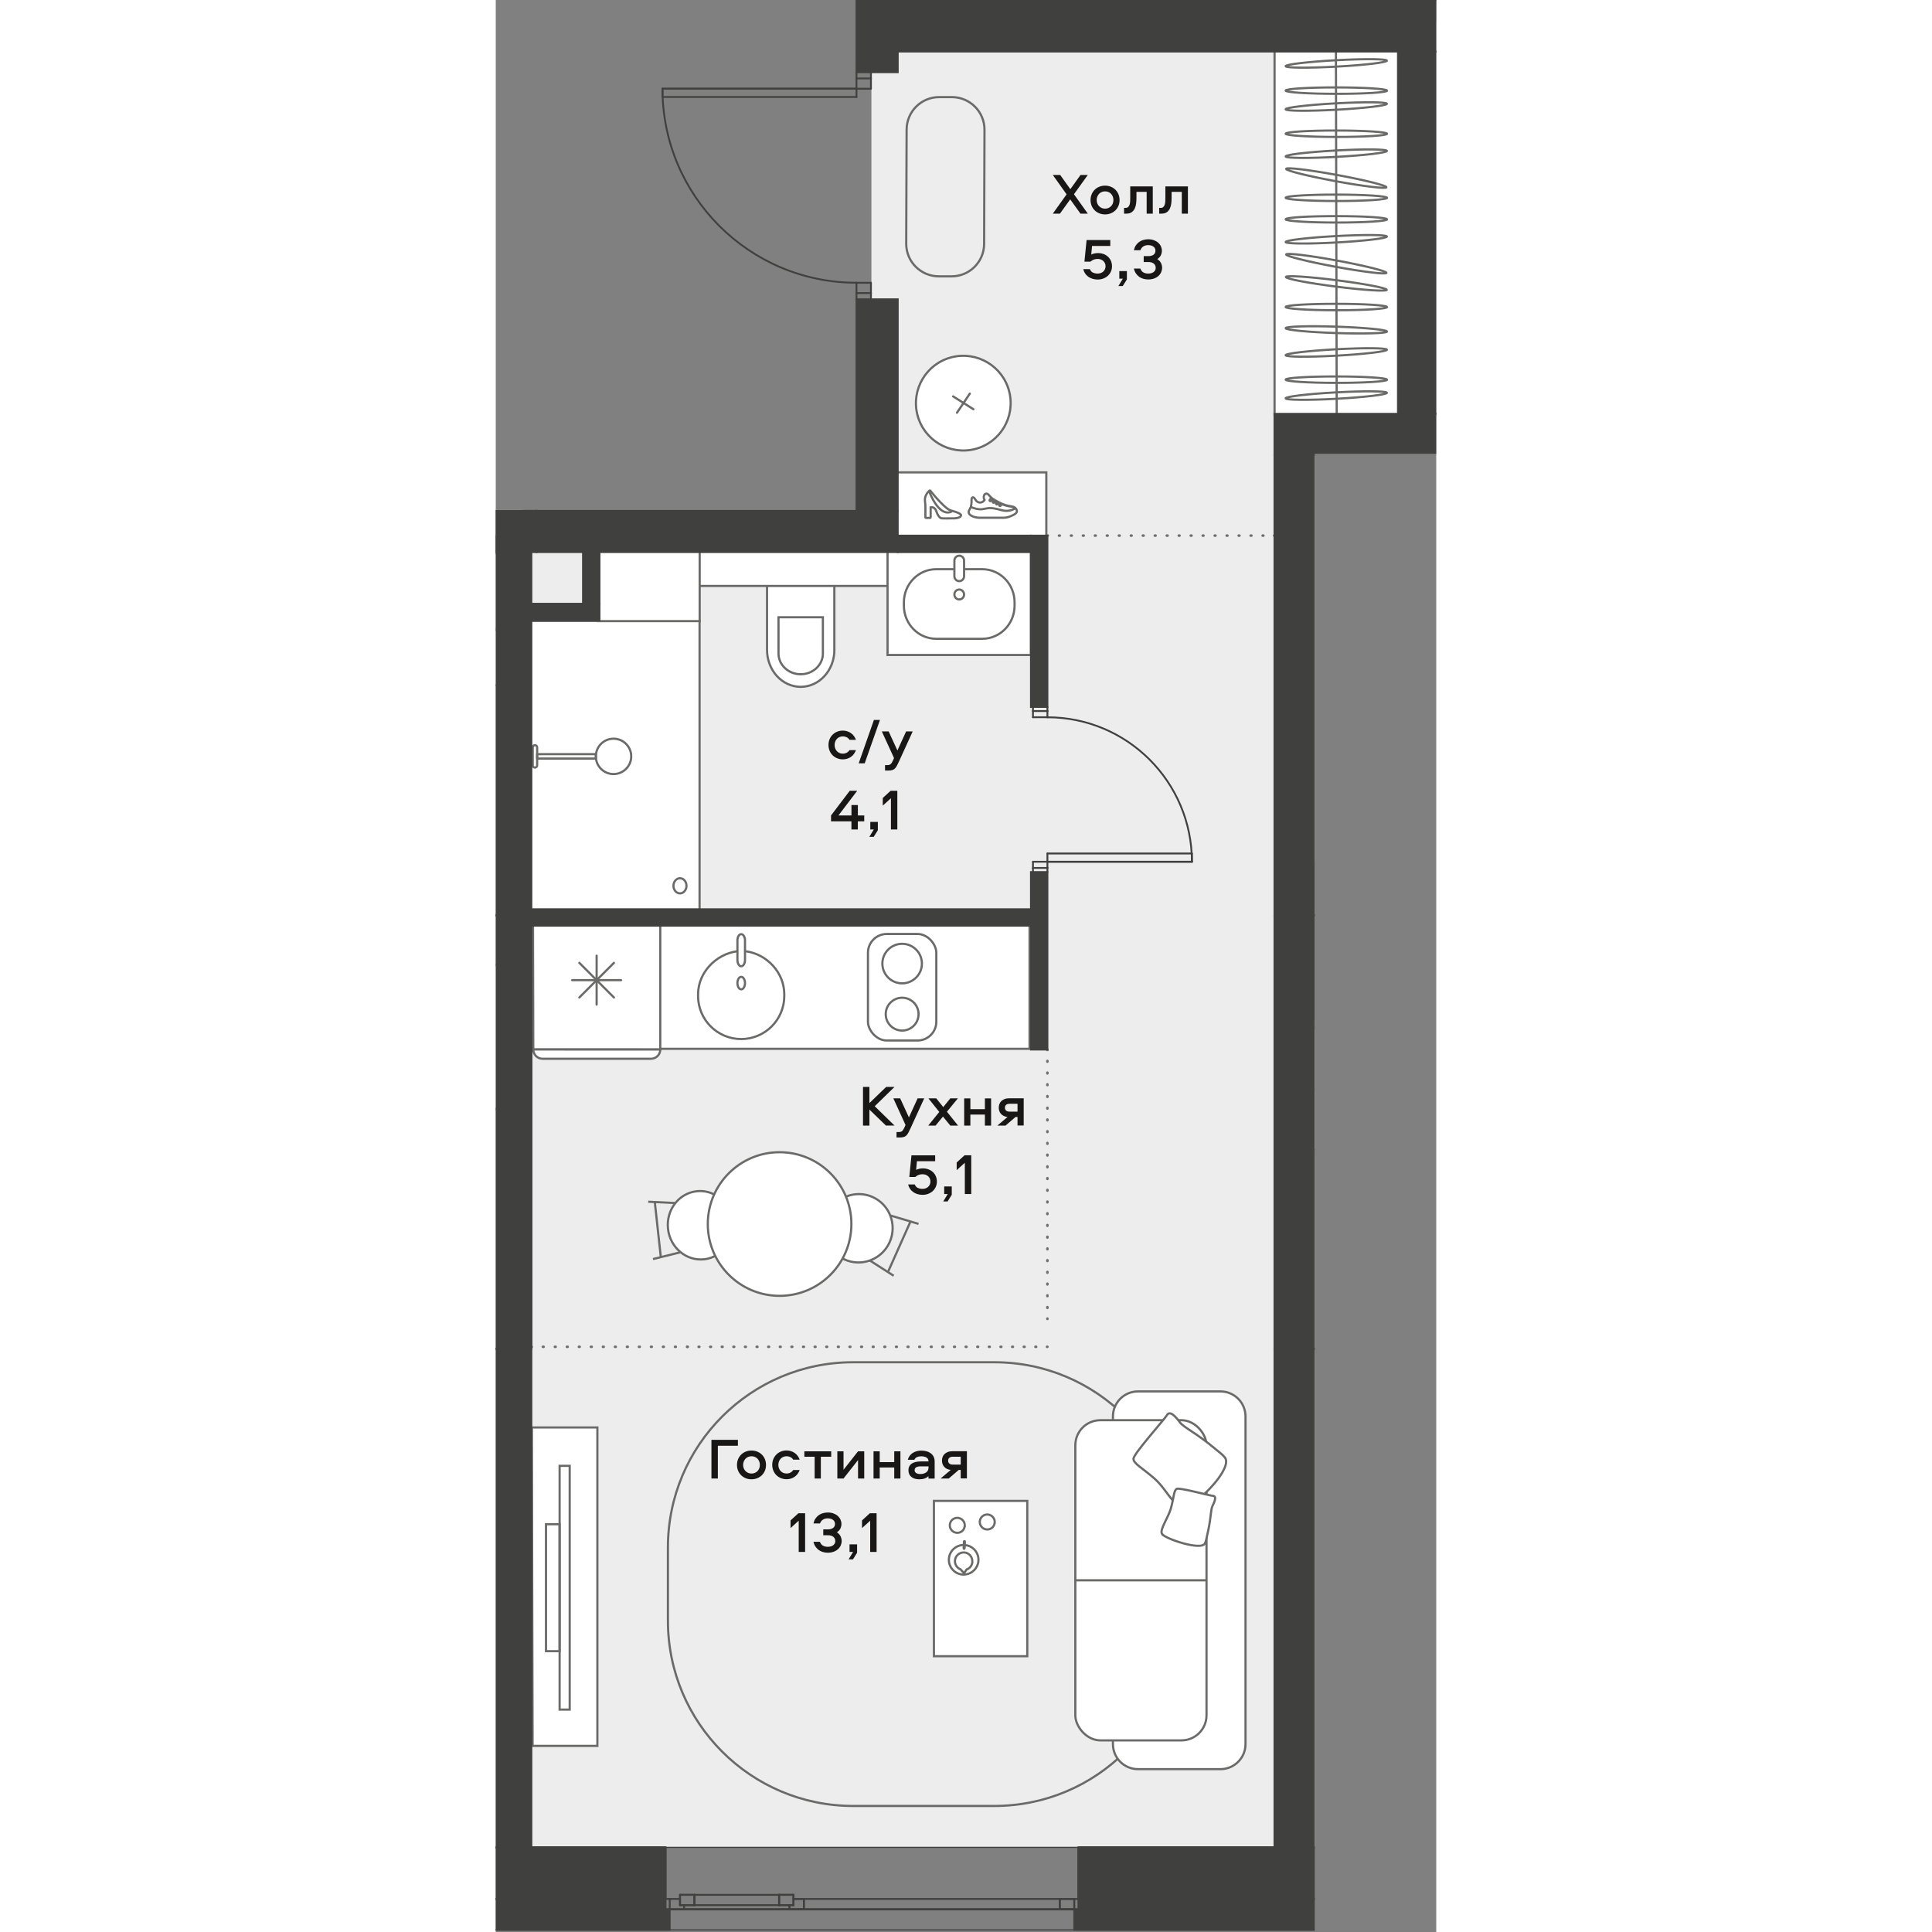 <?xml version="1.0" encoding="UTF-8"?><svg id="_Слой_1" xmlns="http://www.w3.org/2000/svg" xmlns:xlink="http://www.w3.org/1999/xlink" viewBox="0 0 258.32 530.65" width="200" height="200"><rect x="0" y="0" width="258.32" height="530.65" fill="#808080" stroke="none"/><defs><clipPath id="clippath"><polygon points="43.65 0 43.65 86.2 98.51 104.97 98.51 140.05 0 140.05 0 530.65 224.93 530.65 224.93 124.72 258.32 124.72 258.32 0 43.65 0" fill="none" stroke-width="0"/></clipPath><clipPath id="clippath-1"><polygon points="43.65 0 43.65 86.2 98.51 104.97 98.51 140.05 0 140.05 0 530.65 224.93 530.65 224.93 124.72 258.32 124.72 258.32 0 43.65 0" fill="none" stroke-width="0"/></clipPath><clipPath id="clippath-4"><polygon points="43.65 0 43.65 86.2 98.51 104.97 98.51 140.05 0 140.05 0 530.65 224.93 530.65 224.93 124.72 258.32 124.72 258.32 0 43.65 0" fill="none" stroke-width="0"/></clipPath><clipPath id="clippath-5"><polygon points="43.65 0 43.65 86.2 98.51 104.97 98.51 140.05 0 140.05 0 530.65 224.93 530.65 224.93 124.72 258.32 124.72 258.32 0 43.65 0" fill="none" stroke-width="0"/></clipPath><clipPath id="clippath-6"><polygon points="43.65 0 43.65 86.2 98.51 104.97 98.51 140.05 0 140.05 0 530.65 224.93 530.65 224.93 124.72 258.32 124.72 258.32 0 43.65 0" fill="none" stroke-width="0"/></clipPath><clipPath id="clippath-7"><polygon points="43.65 0 43.65 86.2 98.51 104.97 98.51 140.05 0 140.05 0 530.65 224.93 530.65 224.93 124.72 258.32 124.72 258.32 0 43.65 0" fill="none" stroke-width="0"/></clipPath><clipPath id="clippath-8"><polygon points="43.65 0 43.65 86.2 98.51 104.97 98.51 140.05 0 140.05 0 530.65 224.93 530.65 224.93 124.72 258.32 124.72 258.32 0 43.65 0" fill="none" stroke-width="0"/></clipPath><clipPath id="clippath-10"><polygon points="43.65 0 43.65 86.2 98.51 104.97 98.51 140.05 0 140.05 0 530.65 224.93 530.65 224.93 124.72 258.32 124.72 258.32 0 43.65 0" fill="none" stroke-width="0"/></clipPath><clipPath id="clippath-11"><polygon points="43.65 0 43.65 86.2 98.51 104.97 98.51 140.05 0 140.05 0 530.65 224.93 530.65 224.93 124.72 258.32 124.72 258.32 0 43.65 0" fill="none" stroke-width="0"/></clipPath><clipPath id="clippath-12"><polygon points="43.65 0 43.65 86.2 98.51 104.97 98.51 140.05 0 140.05 0 530.65 224.93 530.65 224.93 124.72 258.32 124.72 258.32 0 43.65 0" fill="none" stroke-width="0"/></clipPath><clipPath id="clippath-13"><polygon points="43.65 0 43.65 86.2 98.51 104.97 98.51 140.05 0 140.05 0 530.65 224.93 530.65 224.93 124.72 258.32 124.72 258.32 0 43.65 0" fill="none" stroke-width="0"/></clipPath><clipPath id="clippath-14"><polygon points="43.65 0 43.65 86.2 98.51 104.97 98.51 140.05 0 140.05 0 530.65 224.93 530.65 224.93 124.72 258.32 124.72 258.32 0 43.65 0" fill="none" stroke-width="0"/></clipPath><clipPath id="clippath-15"><polygon points="43.65 0 43.65 86.2 98.51 104.97 98.51 140.05 0 140.05 0 530.65 224.93 530.65 224.93 124.72 258.32 124.72 258.32 0 43.65 0" fill="none" stroke-width="0"/></clipPath><clipPath id="clippath-16"><polygon points="43.65 0 43.65 86.2 98.51 104.97 98.51 140.05 0 140.05 0 530.65 224.93 530.65 224.93 124.72 258.32 124.72 258.32 0 43.65 0" fill="none" stroke-width="0"/></clipPath><clipPath id="clippath-17"><polygon points="43.65 0 43.65 86.2 98.51 104.97 98.51 140.05 0 140.05 0 530.65 224.93 530.65 224.93 124.72 258.32 124.72 258.32 0 43.65 0" fill="none" stroke-width="0"/></clipPath><clipPath id="clippath-18"><polygon points="43.65 0 43.65 86.2 98.51 104.97 98.51 140.05 0 140.05 0 530.65 224.93 530.65 224.93 124.72 258.32 124.72 258.32 0 43.65 0" fill="none" stroke-width="0"/></clipPath><clipPath id="clippath-19"><polygon points="43.65 0 43.65 86.2 98.51 104.97 98.51 140.05 0 140.05 0 530.65 224.93 530.65 224.93 124.72 258.32 124.72 258.32 0 43.65 0" fill="none" stroke-width="0"/></clipPath><clipPath id="clippath-20"><polygon points="43.65 0 43.65 86.2 98.51 104.97 98.51 140.05 0 140.05 0 530.65 224.93 530.65 224.93 124.72 258.32 124.72 258.32 0 43.65 0" fill="none" stroke-width="0"/></clipPath><clipPath id="clippath-21"><polygon points="43.65 0 43.65 86.2 98.51 104.97 98.51 140.05 0 140.05 0 530.65 224.93 530.65 224.93 124.72 258.32 124.72 258.32 0 43.65 0" fill="none" stroke-width="0"/></clipPath><clipPath id="clippath-22"><polygon points="43.65 0 43.65 86.2 98.51 104.97 98.51 140.05 0 140.05 0 530.65 224.93 530.65 224.93 124.72 258.32 124.72 258.32 0 43.65 0" fill="none" stroke-width="0"/></clipPath><clipPath id="clippath-23"><polygon points="43.65 0 43.65 86.2 98.51 104.97 98.51 140.05 0 140.05 0 530.65 224.93 530.65 224.93 124.72 258.32 124.72 258.32 0 43.65 0" fill="none" stroke-width="0"/></clipPath><clipPath id="clippath-24"><polygon points="43.65 0 43.65 86.2 98.51 104.97 98.51 140.05 0 140.05 0 530.65 224.93 530.65 224.93 124.72 258.32 124.72 258.32 0 43.65 0" fill="none" stroke-width="0"/></clipPath><clipPath id="clippath-25"><polygon points="43.65 0 43.65 86.2 98.51 104.97 98.51 140.05 0 140.05 0 530.65 224.93 530.65 224.93 124.72 258.32 124.72 258.32 0 43.65 0" fill="none" stroke-width="0"/></clipPath><clipPath id="clippath-26"><polygon points="43.65 0 43.65 86.2 98.51 104.97 98.51 140.05 0 140.05 0 530.65 224.93 530.65 224.93 124.72 258.32 124.72 258.32 0 43.65 0" fill="none" stroke-width="0"/></clipPath><clipPath id="clippath-27"><polygon points="43.65 0 43.65 86.2 98.51 104.97 98.51 140.05 0 140.05 0 530.65 224.93 530.65 224.93 124.72 258.32 124.72 258.32 0 43.65 0" fill="none" stroke-width="0"/></clipPath><clipPath id="clippath-28"><polygon points="43.65 0 43.65 86.2 98.51 104.97 98.51 140.05 0 140.05 0 530.65 224.93 530.65 224.93 124.72 258.32 124.72 258.32 0 43.65 0" fill="none" stroke-width="0"/></clipPath><clipPath id="clippath-29"><polygon points="43.65 0 43.65 86.2 98.51 104.97 98.51 140.05 0 140.05 0 530.65 224.93 530.65 224.93 124.72 258.32 124.72 258.32 0 43.65 0" fill="none" stroke-width="0"/></clipPath><clipPath id="clippath-30"><polygon points="43.65 0 43.65 86.2 98.51 104.97 98.51 140.05 0 140.05 0 530.65 224.93 530.65 224.93 124.72 258.32 124.72 258.32 0 43.65 0" fill="none" stroke-width="0"/></clipPath><clipPath id="clippath-31"><polygon points="43.65 0 43.65 86.2 98.51 104.97 98.51 140.05 0 140.05 0 530.65 224.93 530.65 224.93 124.72 258.32 124.72 258.32 0 43.65 0" fill="none" stroke-width="0"/></clipPath><clipPath id="clippath-32"><polygon points="43.65 0 43.65 86.2 98.51 104.97 98.51 140.05 0 140.05 0 530.65 224.93 530.65 224.93 124.72 258.32 124.72 258.32 0 43.65 0" fill="none" stroke-width="0"/></clipPath><clipPath id="clippath-33"><polygon points="43.65 0 43.65 86.2 98.51 104.97 98.51 140.05 0 140.05 0 530.65 224.93 530.65 224.93 124.72 258.32 124.72 258.32 0 43.65 0" fill="none" stroke-width="0"/></clipPath><clipPath id="clippath-34"><polygon points="43.65 0 43.65 86.2 98.51 104.97 98.51 140.05 0 140.05 0 530.65 224.93 530.65 224.93 124.72 258.32 124.72 258.32 0 43.65 0" fill="none" stroke-width="0"/></clipPath><clipPath id="clippath-35"><polygon points="43.65 0 43.65 86.2 98.51 104.97 98.51 140.05 0 140.05 0 530.65 224.93 530.65 224.93 124.72 258.32 124.72 258.32 0 43.65 0" fill="none" stroke-width="0"/></clipPath><clipPath id="clippath-36"><polygon points="43.65 0 43.65 86.2 98.51 104.97 98.51 140.05 0 140.05 0 530.65 224.93 530.65 224.93 124.72 258.32 124.72 258.32 0 43.65 0" fill="none" stroke-width="0"/></clipPath><clipPath id="clippath-37"><polygon points="43.65 0 43.65 86.2 98.51 104.97 98.51 140.05 0 140.05 0 530.65 224.93 530.65 224.93 124.72 258.32 124.72 258.32 0 43.65 0" fill="none" stroke-width="0"/></clipPath><clipPath id="clippath-38"><polygon points="43.65 0 43.65 86.2 98.51 104.97 98.51 140.05 0 140.05 0 530.65 224.93 530.65 224.93 124.72 258.32 124.72 258.32 0 43.65 0" fill="none" stroke-width="0"/></clipPath><clipPath id="clippath-39"><polygon points="43.65 0 43.65 86.2 98.51 104.97 98.51 140.05 0 140.05 0 530.65 224.93 530.65 224.93 124.72 258.32 124.72 258.32 0 43.65 0" fill="none" stroke-width="0"/></clipPath><clipPath id="clippath-40"><polygon points="43.65 0 43.65 86.2 98.51 104.97 98.51 140.05 0 140.05 0 530.65 224.93 530.65 224.93 124.72 258.32 124.72 258.32 0 43.65 0" fill="none" stroke-width="0"/></clipPath><clipPath id="clippath-41"><polygon points="43.65 0 43.65 86.2 98.51 104.97 98.51 140.05 0 140.05 0 530.65 224.93 530.65 224.93 124.72 258.32 124.72 258.32 0 43.65 0" fill="none" stroke-width="0"/></clipPath><clipPath id="clippath-42"><polygon points="43.65 0 43.65 86.2 98.51 104.97 98.51 140.05 0 140.05 0 530.65 224.93 530.65 224.93 124.72 258.32 124.72 258.32 0 43.65 0" fill="none" stroke-width="0"/></clipPath><clipPath id="clippath-43"><polygon points="43.65 0 43.65 86.2 98.51 104.97 98.51 140.05 0 140.05 0 530.65 224.93 530.65 224.93 124.72 258.32 124.72 258.32 0 43.65 0" fill="none" stroke-width="0"/></clipPath></defs><rect y="140.05" width="7.25" height="367.22" fill="#eeedee" stroke-width="0"/><polygon points="254.63 5.89 254.63 115.94 219.42 115.94 219.42 180.72 219.42 203.74 219.42 507.54 224.94 507.54 224.94 124.72 258.32 124.72 258.32 5.89 254.63 5.89" fill="#eeedee" stroke-width="0"/><polygon points="103.18 8.32 103.18 110.57 102.47 110.57 102.47 146.77 5.75 146.77 5.75 507.29 214.72 507.29 214.72 160.87 216.53 160.87 216.53 116.11 250.08 116.11 250.08 8.32 103.18 8.32" fill="#eeedee" stroke-width="0"/><g clip-path="url(#clippath)"><polygon points="-408.35 -909.93 -408.35 -98.55 -361.26 -98.55 -361.26 216 -408.35 216 -408.35 530.07 1000.47 530.07 1000.47 -909.93 -408.35 -909.93" fill="none" stroke="#40403f" stroke-linecap="round" stroke-linejoin="round" stroke-width=".3"/><polygon points="942.14 -551.13 942.14 -694.27 977.79 -694.27 977.79 -887.25 -385.68 -887.25 -385.68 -98.55 -352.76 -98.55 -352.76 216 -385.68 216 -385.68 507.4 977.79 507.4 977.79 -551.13 942.14 -551.13" fill="none" stroke="#40403f" stroke-linecap="round" stroke-linejoin="round" stroke-width=".3"/></g><line x1="158.89" y1="521.57" x2="154.92" y2="521.57" fill="none" stroke="#40403f" stroke-linecap="round" stroke-linejoin="round" stroke-width=".5"/><line x1="154.92" y1="521.57" x2="154.92" y2="524.4" fill="none" stroke="#40403f" stroke-linecap="round" stroke-linejoin="round" stroke-width=".5"/><line x1="154.92" y1="524.41" x2="158.89" y2="524.41" fill="none" stroke="#40403f" stroke-linecap="round" stroke-linejoin="round" stroke-width=".5"/><line x1="158.89" y1="524.41" x2="158.89" y2="521.57" fill="none" stroke="#40403f" stroke-linecap="round" stroke-linejoin="round" stroke-width=".5"/><line x1="84.63" y1="521.57" x2="81.79" y2="521.57" fill="none" stroke="#40403f" stroke-linecap="round" stroke-linejoin="round" stroke-width=".5"/><line x1="80.66" y1="523.27" x2="80.66" y2="524.41" fill="none" stroke="#40403f" stroke-linecap="round" stroke-linejoin="round" stroke-width=".5"/><line x1="80.66" y1="524.41" x2="84.62" y2="524.41" fill="none" stroke="#40403f" stroke-linecap="round" stroke-linejoin="round" stroke-width=".5"/><line x1="84.63" y1="524.41" x2="84.63" y2="521.57" fill="none" stroke="#40403f" stroke-linecap="round" stroke-linejoin="round" stroke-width=".5"/><line x1="50.61" y1="521.57" x2="47.78" y2="521.57" fill="none" stroke="#40403f" stroke-linecap="round" stroke-linejoin="round" stroke-width=".5"/><line x1="47.78" y1="521.57" x2="47.78" y2="524.4" fill="none" stroke="#40403f" stroke-linecap="round" stroke-linejoin="round" stroke-width=".5"/><line x1="47.78" y1="524.41" x2="51.74" y2="524.41" fill="none" stroke="#40403f" stroke-linecap="round" stroke-linejoin="round" stroke-width=".5"/><line x1="51.74" y1="524.41" x2="51.74" y2="523.27" fill="none" stroke="#40403f" stroke-linecap="round" stroke-linejoin="round" stroke-width=".5"/><line x1="84.63" y1="521.57" x2="154.93" y2="521.57" fill="none" stroke="#40403f" stroke-linecap="round" stroke-linejoin="round" stroke-width=".5"/><line x1="154.92" y1="524.41" x2="84.62" y2="524.41" fill="none" stroke="#40403f" stroke-linecap="round" stroke-linejoin="round" stroke-width=".5"/><line x1="80.66" y1="524.41" x2="51.74" y2="524.41" fill="none" stroke="#40403f" stroke-linecap="round" stroke-linejoin="round" stroke-width=".5"/><line x1="160.03" y1="524.41" x2="46.64" y2="524.41" fill="none" stroke="#40403f" stroke-linecap="round" stroke-linejoin="round" stroke-width=".5"/><line x1="160.03" y1="521.57" x2="158.61" y2="521.57" fill="none" stroke="#40403f" stroke-linecap="round" stroke-linejoin="round" stroke-width=".5"/><line x1="48.06" y1="521.57" x2="46.64" y2="521.57" fill="none" stroke="#40403f" stroke-linecap="round" stroke-linejoin="round" stroke-width=".5"/><line x1="84.63" y1="524.41" x2="84.63" y2="521.57" fill="none" stroke="#40403f" stroke-linecap="round" stroke-linejoin="round" stroke-width=".5"/><line x1="84.63" y1="521.57" x2="81.79" y2="521.57" fill="none" stroke="#40403f" stroke-linecap="round" stroke-linejoin="round" stroke-width=".5"/><line x1="80.66" y1="523.27" x2="80.66" y2="524.41" fill="none" stroke="#40403f" stroke-linecap="round" stroke-linejoin="round" stroke-width=".5"/><line x1="80.66" y1="524.41" x2="84.62" y2="524.41" fill="none" stroke="#40403f" stroke-linecap="round" stroke-linejoin="round" stroke-width=".5"/><line x1="154.92" y1="524.41" x2="154.92" y2="521.57" fill="none" stroke="#40403f" stroke-linecap="round" stroke-linejoin="round" stroke-width=".5"/><line x1="154.92" y1="521.57" x2="158.89" y2="521.57" fill="none" stroke="#40403f" stroke-linecap="round" stroke-linejoin="round" stroke-width=".5"/><line x1="158.89" y1="521.57" x2="158.89" y2="524.4" fill="none" stroke="#40403f" stroke-linecap="round" stroke-linejoin="round" stroke-width=".5"/><line x1="158.89" y1="524.41" x2="154.92" y2="524.41" fill="none" stroke="#40403f" stroke-linecap="round" stroke-linejoin="round" stroke-width=".5"/><line x1="54.58" y1="523.27" x2="77.82" y2="523.27" fill="none" stroke="#40403f" stroke-linecap="round" stroke-linejoin="round" stroke-width=".5"/><line x1="77.82" y1="523.27" x2="77.82" y2="521.85" fill="none" stroke="#40403f" stroke-linecap="round" stroke-linejoin="round" stroke-width=".5"/><line x1="54.58" y1="521.85" x2="54.58" y2="523.27" fill="none" stroke="#40403f" stroke-linecap="round" stroke-linejoin="round" stroke-width=".5"/><line x1="77.82" y1="521.85" x2="77.82" y2="520.44" fill="none" stroke="#40403f" stroke-linecap="round" stroke-linejoin="round" stroke-width=".5"/><line x1="77.82" y1="520.44" x2="54.58" y2="520.44" fill="none" stroke="#40403f" stroke-linecap="round" stroke-linejoin="round" stroke-width=".5"/><line x1="54.58" y1="520.44" x2="54.58" y2="521.85" fill="none" stroke="#40403f" stroke-linecap="round" stroke-linejoin="round" stroke-width=".5"/><line x1="77.82" y1="523.27" x2="81.79" y2="523.27" fill="none" stroke="#40403f" stroke-linecap="round" stroke-linejoin="round" stroke-width=".5"/><line x1="81.79" y1="523.27" x2="81.79" y2="520.44" fill="none" stroke="#40403f" stroke-linecap="round" stroke-linejoin="round" stroke-width=".5"/><line x1="81.79" y1="520.44" x2="77.82" y2="520.44" fill="none" stroke="#40403f" stroke-linecap="round" stroke-linejoin="round" stroke-width=".5"/><line x1="77.82" y1="520.44" x2="77.82" y2="523.27" fill="none" stroke="#40403f" stroke-linecap="round" stroke-linejoin="round" stroke-width=".5"/><line x1="50.61" y1="523.27" x2="54.58" y2="523.27" fill="none" stroke="#40403f" stroke-linecap="round" stroke-linejoin="round" stroke-width=".5"/><line x1="54.58" y1="523.27" x2="54.58" y2="520.44" fill="none" stroke="#40403f" stroke-linecap="round" stroke-linejoin="round" stroke-width=".5"/><line x1="54.58" y1="520.44" x2="50.61" y2="520.44" fill="none" stroke="#40403f" stroke-linecap="round" stroke-linejoin="round" stroke-width=".5"/><line x1="50.61" y1="520.44" x2="50.61" y2="523.27" fill="none" stroke="#40403f" stroke-linecap="round" stroke-linejoin="round" stroke-width=".5"/><line x1="81.79" y1="520.44" x2="81.79" y2="523.27" fill="none" stroke="#40403f" stroke-linecap="round" stroke-linejoin="round" stroke-width=".5"/><line x1="50.61" y1="520.44" x2="50.61" y2="523.27" fill="none" stroke="#40403f" stroke-linecap="round" stroke-linejoin="round" stroke-width=".5"/><line x1="54.58" y1="523.27" x2="54.58" y2="520.44" fill="none" stroke="#40403f" stroke-linecap="round" stroke-linejoin="round" stroke-width=".5"/><line x1="54.58" y1="520.44" x2="50.61" y2="520.44" fill="none" stroke="#40403f" stroke-linecap="round" stroke-linejoin="round" stroke-width=".5"/><line x1="50.61" y1="523.27" x2="54.58" y2="523.27" fill="none" stroke="#40403f" stroke-linecap="round" stroke-linejoin="round" stroke-width=".5"/><line x1="77.82" y1="523.27" x2="77.82" y2="520.44" fill="none" stroke="#40403f" stroke-linecap="round" stroke-linejoin="round" stroke-width=".5"/><line x1="77.82" y1="520.44" x2="81.79" y2="520.44" fill="none" stroke="#40403f" stroke-linecap="round" stroke-linejoin="round" stroke-width=".5"/><line x1="81.79" y1="520.44" x2="81.79" y2="523.27" fill="none" stroke="#40403f" stroke-linecap="round" stroke-linejoin="round" stroke-width=".5"/><line x1="81.79" y1="523.27" x2="77.82" y2="523.27" fill="none" stroke="#40403f" stroke-linecap="round" stroke-linejoin="round" stroke-width=".5"/><g clip-path="url(#clippath-1)"><path d="M64.5,130.11c0-29.43-23.86-53.29-53.29-53.29" fill="none" stroke="#40403f" stroke-linecap="round" stroke-linejoin="round" stroke-width=".5"/><path d="M45.79,24.37c0,29.43,23.86,53.29,53.29,53.29" fill="none" stroke="#40403f" stroke-linecap="round" stroke-linejoin="round" stroke-width=".5"/><path d="M191.21,236.69c0-21.92-17.77-39.68-39.69-39.68" fill="none" stroke="#40403f" stroke-linecap="round" stroke-linejoin="round" stroke-width=".5"/></g><line x1="103.05" y1="80.5" x2="103.05" y2="82.2" fill="none" stroke="#40403f" stroke-linecap="round" stroke-linejoin="round" stroke-width=".5"/><line x1="99.08" y1="82.2" x2="99.08" y2="80.5" fill="none" stroke="#40403f" stroke-linecap="round" stroke-linejoin="round" stroke-width=".5"/><line x1="99.08" y1="21.54" x2="99.08" y2="19.84" fill="none" stroke="#40403f" stroke-linecap="round" stroke-linejoin="round" stroke-width=".5"/><line x1="103.05" y1="19.84" x2="103.05" y2="21.54" fill="none" stroke="#40403f" stroke-linecap="round" stroke-linejoin="round" stroke-width=".5"/><line x1="99.08" y1="24.37" x2="99.08" y2="21.54" fill="none" stroke="#40403f" stroke-linecap="round" stroke-linejoin="round" stroke-width=".5"/><line x1="103.05" y1="24.37" x2="99.08" y2="24.37" fill="none" stroke="#40403f" stroke-linecap="round" stroke-linejoin="round" stroke-width=".5"/><line x1="103.05" y1="21.54" x2="103.05" y2="24.37" fill="none" stroke="#40403f" stroke-linecap="round" stroke-linejoin="round" stroke-width=".5"/><line x1="99.08" y1="21.54" x2="103.05" y2="21.54" fill="none" stroke="#40403f" stroke-linecap="round" stroke-linejoin="round" stroke-width=".5"/><line x1="103.05" y1="80.5" x2="99.08" y2="80.5" fill="none" stroke="#40403f" stroke-linecap="round" stroke-linejoin="round" stroke-width=".5"/><line x1="103.05" y1="77.67" x2="103.05" y2="80.5" fill="none" stroke="#40403f" stroke-linecap="round" stroke-linejoin="round" stroke-width=".5"/><line x1="99.08" y1="77.67" x2="103.05" y2="77.67" fill="none" stroke="#40403f" stroke-linecap="round" stroke-linejoin="round" stroke-width=".5"/><line x1="99.08" y1="80.5" x2="99.08" y2="77.67" fill="none" stroke="#40403f" stroke-linecap="round" stroke-linejoin="round" stroke-width=".5"/><line x1="147.55" y1="195.3" x2="147.55" y2="194.17" fill="none" stroke="#40403f" stroke-linecap="round" stroke-linejoin="round" stroke-width=".5"/><line x1="151.52" y1="194.17" x2="151.52" y2="195.3" fill="none" stroke="#40403f" stroke-linecap="round" stroke-linejoin="round" stroke-width=".5"/><line x1="151.52" y1="238.39" x2="151.52" y2="239.52" fill="none" stroke="#40403f" stroke-linecap="round" stroke-linejoin="round" stroke-width=".5"/><line x1="147.55" y1="239.52" x2="147.55" y2="238.39" fill="none" stroke="#40403f" stroke-linecap="round" stroke-linejoin="round" stroke-width=".5"/><line x1="151.52" y1="236.69" x2="151.52" y2="238.39" fill="none" stroke="#40403f" stroke-linecap="round" stroke-linejoin="round" stroke-width=".5"/><line x1="147.55" y1="236.69" x2="151.52" y2="236.69" fill="none" stroke="#40403f" stroke-linecap="round" stroke-linejoin="round" stroke-width=".5"/><line x1="147.55" y1="238.39" x2="147.55" y2="236.69" fill="none" stroke="#40403f" stroke-linecap="round" stroke-linejoin="round" stroke-width=".5"/><line x1="151.52" y1="238.39" x2="147.55" y2="238.39" fill="none" stroke="#40403f" stroke-linecap="round" stroke-linejoin="round" stroke-width=".5"/><line x1="147.55" y1="195.3" x2="151.52" y2="195.3" fill="none" stroke="#40403f" stroke-linecap="round" stroke-linejoin="round" stroke-width=".5"/><line x1="147.55" y1="197" x2="147.55" y2="195.3" fill="none" stroke="#40403f" stroke-linecap="round" stroke-linejoin="round" stroke-width=".5"/><line x1="151.52" y1="197" x2="147.55" y2="197" fill="none" stroke="#40403f" stroke-linecap="round" stroke-linejoin="round" stroke-width=".5"/><line x1="151.52" y1="195.3" x2="151.52" y2="197" fill="none" stroke="#40403f" stroke-linecap="round" stroke-linejoin="round" stroke-width=".5"/><line x1="99.08" y1="24.37" x2="45.79" y2="24.37" fill="none" stroke="#40403f" stroke-linecap="round" stroke-linejoin="round" stroke-width=".5"/><line x1="45.79" y1="26.64" x2="99.08" y2="26.64" fill="none" stroke="#40403f" stroke-linecap="round" stroke-linejoin="round" stroke-width=".5"/><line x1="99.08" y1="26.64" x2="99.08" y2="24.37" fill="none" stroke="#40403f" stroke-linecap="round" stroke-linejoin="round" stroke-width=".5"/><line x1="99.08" y1="24.37" x2="45.79" y2="24.37" fill="none" stroke="#40403f" stroke-linecap="round" stroke-linejoin="round" stroke-width=".5"/><line x1="45.79" y1="24.37" x2="45.79" y2="26.64" fill="none" stroke="#40403f" stroke-linecap="round" stroke-linejoin="round" stroke-width=".5"/><line x1="151.52" y1="236.69" x2="191.21" y2="236.69" fill="none" stroke="#40403f" stroke-linecap="round" stroke-linejoin="round" stroke-width=".5"/><line x1="191.21" y1="234.42" x2="151.52" y2="234.42" fill="none" stroke="#40403f" stroke-linecap="round" stroke-linejoin="round" stroke-width=".5"/><line x1="151.52" y1="234.42" x2="151.52" y2="236.69" fill="none" stroke="#40403f" stroke-linecap="round" stroke-linejoin="round" stroke-width=".5"/><line x1="151.52" y1="236.69" x2="191.21" y2="236.69" fill="none" stroke="#40403f" stroke-linecap="round" stroke-linejoin="round" stroke-width=".5"/><line x1="191.21" y1="236.69" x2="191.21" y2="234.42" fill="none" stroke="#40403f" stroke-linecap="round" stroke-linejoin="round" stroke-width=".5"/><line x1="151.52" y1="147.11" x2="151.62" y2="147.11" fill="none" stroke="#6e6e6e" stroke-linecap="round" stroke-linejoin="round" stroke-width=".7"/><line x1="154.7" y1="147.11" x2="212.25" y2="147.11" fill="none" stroke="#6e6e6e" stroke-dasharray="0 0 .21 3.08" stroke-linecap="round" stroke-linejoin="round" stroke-width=".7"/><line x1="213.79" y1="147.11" x2="213.89" y2="147.11" fill="none" stroke="#6e6e6e" stroke-linecap="round" stroke-linejoin="round" stroke-width=".7"/><line x1="151.52" y1="369.92" x2="151.42" y2="369.92" fill="none" stroke="#6e6e6e" stroke-linecap="round" stroke-linejoin="round" stroke-width=".7"/><line x1="148.43" y1="369.92" x2="54.24" y2="369.92" fill="none" stroke="#6e6e6e" stroke-dasharray="0 0 .2 2.99" stroke-linecap="round" stroke-linejoin="round" stroke-width=".7"/><line x1="52.74" y1="369.92" x2="52.64" y2="369.92" fill="none" stroke="#6e6e6e" stroke-linecap="round" stroke-linejoin="round" stroke-width=".7"/><line x1="52.64" y1="369.92" x2="52.54" y2="369.92" fill="none" stroke="#6e6e6e" stroke-linecap="round" stroke-linejoin="round" stroke-width=".7"/><line x1="49.45" y1="369.92" x2="11.44" y2="369.92" fill="none" stroke="#6e6e6e" stroke-dasharray="0 0 .21 3.09" stroke-linecap="round" stroke-linejoin="round" stroke-width=".7"/><line x1="9.89" y1="369.92" x2="9.79" y2="369.92" fill="none" stroke="#6e6e6e" stroke-linecap="round" stroke-linejoin="round" stroke-width=".7"/><line x1="151.52" y1="288.28" x2="151.52" y2="288.38" fill="none" stroke="#6e6e6e" stroke-linecap="round" stroke-linejoin="round" stroke-width=".7"/><line x1="151.52" y1="291.4" x2="151.52" y2="360.66" fill="none" stroke="#6e6e6e" stroke-dasharray="0 0 .2 3.02" stroke-linecap="round" stroke-linejoin="round" stroke-width=".7"/><line x1="151.52" y1="362.16" x2="151.52" y2="362.26" fill="none" stroke="#6e6e6e" stroke-linecap="round" stroke-linejoin="round" stroke-width=".7"/><rect y="173" width="3.54" height="15.2" fill="#fff" stroke-width="0"/><g clip-path="url(#clippath-4)"><rect x="-99.03" y="173" width="102.57" height="15.2" fill="none" stroke="#6a6a69" stroke-miterlimit="22.93" stroke-width=".6"/><path d="M93,178.49v-17.68h-18.49v17.68c0,5.61,4.14,10.16,9.25,10.16s9.25-4.55,9.25-10.16" fill="#fff" stroke-width="0"/><path d="M93,178.49v-17.68h-18.49v17.68c0,5.61,4.14,10.16,9.25,10.16s9.25-4.55,9.25-10.16Z" fill="none" stroke="#6a6a69" stroke-miterlimit="22.93" stroke-width=".6"/><path d="M89.85,179.48v-9.94h-12.19v9.94c0,3.15,2.73,5.71,6.1,5.71s6.1-2.56,6.1-5.71Z" fill="none" stroke="#6a6a69" stroke-miterlimit="22.93" stroke-width=".6"/></g><rect x="53.77" y="148.75" width="63.93" height="12.19" fill="#fff" stroke-width="0"/><rect x="53.77" y="148.75" width="63.93" height="12.19" fill="none" stroke="#6a6a69" stroke-miterlimit="22.93" stroke-width=".6"/><g clip-path="url(#clippath-5)"><path d="M-7,125.81h-3.51c-4.94-.03-8.93-4.04-8.91-8.98l.11-31.34c.02-4.94,4.03-8.93,8.97-8.91h3.51c4.94.03,8.93,4.04,8.91,8.98l-.11,31.34c-.01,4.94-4.03,8.93-8.97,8.91Z" fill="none" stroke="#6a6a69" stroke-miterlimit="22.93" stroke-width=".6"/><path d="M125.16,75.9h-3.51c-4.94-.03-8.93-4.04-8.91-8.98l.11-31.34c.02-4.94,4.03-8.93,8.97-8.91h3.51c4.94.03,8.93,4.05,8.91,8.98l-.1,31.34c-.02,4.94-4.03,8.93-8.97,8.91Z" fill="none" stroke="#6a6a69" stroke-miterlimit="22.93" stroke-width=".6"/></g><rect x="107.61" y="151.38" width="39.38" height="28.52" fill="#fff" stroke-width="0"/><rect x="107.61" y="151.38" width="39.38" height="28.52" fill="none" stroke="#6a6a69" stroke-miterlimit="22.93" stroke-width=".6"/><g clip-path="url(#clippath-6)"><path d="M125.98,156.34h-4.99c-4.9-.01-8.88,4.06-8.89,9.09v.91c0,5.03,3.97,9.11,8.87,9.11h12.64c4.9.01,8.88-4.06,8.89-9.09v-.91c0-5.03-3.97-9.11-8.87-9.11h-4.99" fill="none" stroke="#6a6a69" stroke-miterlimit="22.93" stroke-width=".6"/><path d="M128.63,158.26v-4.27c0-.75-.59-1.36-1.33-1.36-.73,0-1.33.61-1.33,1.36v4.26c0,.75.59,1.37,1.33,1.37s1.33-.61,1.33-1.36Z" fill="none" stroke="#6a6a69" stroke-miterlimit="22.93" stroke-width=".6"/><path d="M127.3,164.65c.74,0,1.33-.61,1.33-1.36,0-.75-.59-1.36-1.33-1.37-.73,0-1.33.61-1.33,1.36s.6,1.37,1.33,1.37Z" fill="none" stroke="#6a6a69" stroke-miterlimit="22.93" stroke-width=".6"/></g><rect x="8.86" y="170.56" width="47.12" height="79.71" fill="#fff" stroke-width="0"/><rect x="8.86" y="170.56" width="47.12" height="79.71" fill="none" stroke="#6a6a69" stroke-miterlimit="22.93" stroke-width=".6"/><g clip-path="url(#clippath-7)"><path d="M50.6,245.38c-.99,0-1.79-.93-1.79-2.08s.8-2.08,1.79-2.08,1.79.93,1.79,2.08-.8,2.08-1.79,2.08Z" fill="none" stroke="#6a6a69" stroke-linecap="round" stroke-linejoin="round" stroke-width=".6"/><path d="M32.35,212.61c-2.68,0-4.86-2.18-4.86-4.86s2.18-4.86,4.86-4.86,4.86,2.18,4.86,4.86-2.18,4.86-4.86,4.86Z" fill="none" stroke="#6a6a69" stroke-linecap="round" stroke-linejoin="round" stroke-width=".6"/></g><rect x="11.36" y="207.14" width="16.15" height="1.21" fill="none" stroke="#6a6a69" stroke-linecap="round" stroke-linejoin="round" stroke-width=".6"/><g clip-path="url(#clippath-8)"><path d="M10.16,210.22v-4.95c0-.33.27-.6.61-.6s.6.27.6.6v4.95c0,.33-.27.61-.6.61s-.61-.27-.61-.61Z" fill="none" stroke="#6a6a69" stroke-linecap="round" stroke-linejoin="round" stroke-width=".6"/></g><rect x="27.99" y="149.83" width="28.02" height="20.77" fill="#fff" stroke-width="0"/><rect x="27.99" y="149.83" width="28.02" height="20.77" fill="none" stroke="#6a6a69" stroke-miterlimit="22.93" stroke-width=".6"/><rect y="265.05" width=".59" height="39.51" fill="#fff" stroke-width="0"/><g clip-path="url(#clippath-10)"><rect x="-98.08" y="265.04" width="98.67" height="39.51" fill="none" stroke="#6a6a69" stroke-miterlimit="22.93" stroke-width=".6"/><rect x="225.19" y="236.76" width="102.72" height="42.94" fill="#fff" stroke-width="0"/><rect x="225.19" y="236.76" width="102.72" height="42.94" fill="none" stroke="#6a6a69" stroke-miterlimit="22.93" stroke-width=".6"/><ellipse cx="230.27" cy="241.74" rx="3.01" ry="3.12" fill="none" stroke="#6a6a69" stroke-miterlimit="22.93" stroke-width=".6"/><path d="M323.05,258.41h0c0,10.06-8.15,18.21-18.21,18.21h-55.01c-10.06,0-18.22-8.15-18.22-18.21s8.15-18.21,18.22-18.21h55.01c10.06,0,18.21,8.15,18.21,18.21Z" fill="none" stroke="#6a6a69" stroke-miterlimit="22.93" stroke-width=".6"/><path d="M306.8,258.23h0c0,7.82-6.05,14.16-13.52,14.16h-38.58c-7.47,0-13.52-6.34-13.52-14.16s6.05-14.16,13.52-14.16h38.58c7.47,0,13.52,6.34,13.52,14.16Z" fill="none" stroke="#6a6a69" stroke-miterlimit="22.93" stroke-width=".6"/><path d="M249.5,258.23c0,.92-.68,1.66-1.52,1.66s-1.52-.74-1.52-1.66.68-1.66,1.52-1.66,1.52.74,1.52,1.66Z" fill="none" stroke="#6a6a69" stroke-miterlimit="22.93" stroke-width=".6"/><path d="M235.02,259.64h-6.52c-.58,0-1.05-.52-1.05-1.15s.47-1.15,1.05-1.15h6.52c.58,0,1.05.51,1.05,1.15s-.47,1.15-1.05,1.15Z" fill="none" stroke="#6a6a69" stroke-miterlimit="22.93" stroke-width=".6"/><rect x="225.54" y="142.47" width="27.9" height="94.19" fill="#fff" stroke-width="0"/><rect x="225.54" y="142.47" width="27.9" height="94.19" fill="none" stroke="#6a6a69" stroke-miterlimit="22.93" stroke-width=".6"/><path d="M98.17,374.16h38.78c28.08,0,50.87,22.79,50.87,50.87v20.13c0,28.08-22.79,50.87-50.87,50.87h-38.79c-28.08,0-50.87-22.79-50.87-50.87v-20.13c0-28.08,22.79-50.87,50.87-50.87Z" fill="none" stroke="#6a6a69" stroke-miterlimit="22.93" stroke-width=".6"/></g><rect x="9.16" y="253.45" width="137.46" height="34.62" fill="#fff" stroke-width="0"/><rect x="9.16" y="253.45" width="137.46" height="34.62" fill="none" stroke="#6a6a69" stroke-miterlimit="22.93" stroke-width=".6"/><polygon points="10.23 253.63 10.31 288.25 45.19 288.25 45.19 253.63 10.23 253.63" fill="#fff" stroke-width="0"/><polygon points="10.31 288.25 45.19 288.25 45.19 253.63 10.23 253.63 10.31 288.25" fill="none" stroke="#6a6a69" stroke-linecap="round" stroke-miterlimit="22.93" stroke-width=".6"/><g clip-path="url(#clippath-11)"><path d="M12.85,290.8h29.8c1.4,0,2.54-1.14,2.54-2.54h0s-34.88-.01-34.88-.01h0c0,1.41,1.14,2.55,2.54,2.55" fill="#fff" stroke-width="0"/><path d="M12.85,290.8h29.8c1.4,0,2.54-1.14,2.54-2.54h0s-34.88-.01-34.88-.01h0c0,1.41,1.14,2.55,2.54,2.55Z" fill="none" stroke="#6a6a69" stroke-linecap="round" stroke-miterlimit="22.93" stroke-width=".6"/><line x1="27.71" y1="262.49" x2="27.71" y2="275.93" fill="none" stroke="#6a6a69" stroke-linecap="round" stroke-miterlimit="22.93" stroke-width=".6"/><line x1="34.43" y1="269.21" x2="20.99" y2="269.21" fill="none" stroke="#6a6a69" stroke-linecap="round" stroke-miterlimit="22.93" stroke-width=".6"/><line x1="32.46" y1="273.97" x2="22.96" y2="264.46" fill="none" stroke="#6a6a69" stroke-linecap="round" stroke-miterlimit="22.93" stroke-width=".6"/><line x1="22.96" y1="273.97" x2="32.46" y2="264.46" fill="none" stroke="#6a6a69" stroke-linecap="round" stroke-miterlimit="22.93" stroke-width=".6"/><path d="M68.68,261.28c5.79.78,10.57,5.83,10.57,11.83v.44c0,6.54-5.3,11.84-11.84,11.84s-11.84-5.3-11.84-11.84v-.44c0-6,4.92-11.05,10.71-11.83" fill="#fff" stroke-width="0"/><path d="M68.68,261.28c5.79.78,10.57,5.83,10.57,11.83v.44c0,6.54-5.3,11.84-11.84,11.84s-11.84-5.3-11.84-11.84v-.44c0-6,4.92-11.05,10.71-11.83" fill="none" stroke="#6a6a69" stroke-miterlimit="22.93" stroke-width=".6"/><path d="M66.38,263.68v-5.38c0-.95.46-1.72,1.04-1.72s1.04.77,1.04,1.72v5.38c0,.95-.46,1.72-1.04,1.72s-1.04-.77-1.04-1.72" fill="#fff" stroke-width="0"/><path d="M66.38,263.68v-5.38c0-.95.46-1.72,1.04-1.72s1.04.77,1.04,1.72v5.38c0,.95-.46,1.72-1.04,1.72s-1.04-.77-1.04-1.72Z" fill="none" stroke="#6a6a69" stroke-miterlimit="22.93" stroke-width=".6"/><path d="M67.42,271.74c-.57,0-1.04-.77-1.04-1.72s.47-1.72,1.04-1.72,1.04.77,1.04,1.72-.47,1.72-1.04,1.72" fill="#fff" stroke-width="0"/><path d="M67.42,271.74c-.57,0-1.04-.77-1.04-1.72s.47-1.72,1.04-1.72,1.04.77,1.04,1.72-.47,1.72-1.04,1.72Z" fill="none" stroke="#6a6a69" stroke-miterlimit="22.93" stroke-width=".6"/><path d="M115.84,285.78h-8.44c-2.85,0-5.17-2.31-5.17-5.17v-18.92c0-2.86,2.31-5.17,5.17-5.17h8.44c2.86,0,5.17,2.31,5.17,5.17v18.92c0,2.86-2.31,5.17-5.17,5.17" fill="#fff" stroke-width="0"/><rect x="102.23" y="256.53" width="18.78" height="29.26" rx="5.17" ry="5.17" fill="none" stroke="#6a6a69" stroke-miterlimit="22.93" stroke-width=".6"/><path d="M111.62,270.09c-3,0-5.43-2.43-5.43-5.43s2.43-5.43,5.43-5.43,5.43,2.43,5.43,5.43-2.43,5.43-5.43,5.43" fill="#fff" stroke-width="0"/><path d="M111.62,270.09c-3,0-5.43-2.43-5.43-5.43s2.43-5.43,5.43-5.43,5.43,2.43,5.43,5.43-2.43,5.43-5.43,5.43Z" fill="none" stroke="#6a6a69" stroke-miterlimit="22.93" stroke-width=".6"/><path d="M111.62,283.06c-2.49,0-4.51-2.02-4.51-4.51s2.02-4.51,4.51-4.51,4.51,2.02,4.51,4.51-2.02,4.51-4.51,4.51" fill="#fff" stroke-width="0"/><path d="M111.62,283.06c-2.49,0-4.51-2.02-4.51-4.51s2.02-4.51,4.51-4.51,4.51,2.02,4.51,4.51-2.02,4.51-4.51,4.51Z" fill="none" stroke="#6a6a69" stroke-miterlimit="22.93" stroke-width=".6"/></g><rect x="120.35" y="412.24" width="25.64" height="42.66" fill="#fff" stroke-width="0"/><rect x="120.35" y="412.24" width="25.64" height="42.66" fill="none" stroke="#6a6a69" stroke-miterlimit="22.93" stroke-width=".6"/><g clip-path="url(#clippath-12)"><path d="M128.75,419.53c-.32,1.09-1.46,1.72-2.55,1.4-1.09-.32-1.72-1.46-1.41-2.55.32-1.09,1.46-1.72,2.55-1.4,1.09.32,1.72,1.46,1.4,2.55Z" fill="none" stroke="#6a6a69" stroke-miterlimit="22.93" stroke-width=".6"/><path d="M136.98,418.61c-.32,1.09-1.46,1.72-2.55,1.4-1.09-.32-1.72-1.46-1.41-2.55.32-1.09,1.46-1.72,2.55-1.4,1.09.32,1.72,1.46,1.4,2.55Z" fill="none" stroke="#6a6a69" stroke-miterlimit="22.93" stroke-width=".6"/><path d="M132.42,429.55c-.51,1.75-2.17,3-4.07,2.93-1.08-.05-2.09-.51-2.82-1.31-.74-.8-1.12-1.83-1.07-2.92.09-2.24,1.99-3.99,4.23-3.89,1.08.05,2.09.51,2.82,1.31.73.8,1.12,1.84,1.07,2.92-.01.33-.07.66-.16.96Z" fill="none" stroke="#6a6a69" stroke-miterlimit="22.93" stroke-width=".6"/><path d="M130.82,429.51c-.21.72-.76,1.31-1.51,1.58l-.6.91s-.05.05-.09.05c-.03,0-.07-.01-.09-.04l-.85-.95c-.96-.37-1.6-1.34-1.56-2.36.06-1.32,1.18-2.35,2.51-2.3,1.31.05,2.33,1.2,2.27,2.56,0,.19-.04.37-.09.55ZM127.75,430.96h0s0,0,0,0Z" fill="none" stroke="#6a6a69" stroke-miterlimit="22.93" stroke-width=".6"/></g><path d="M128.65,425.27l.08-1.86-.08,1.86Z" fill="none" stroke="#6a6a69" stroke-miterlimit="22.93" stroke-width=".6"/><g clip-path="url(#clippath-13)"><path d="M128.77,425.31c-.02.05-.07.09-.13.09-.07,0-.13-.06-.12-.13l.08-1.86c0-.07.06-.13.13-.12.07,0,.13.06.12.14l-.08,1.86s0,.02,0,.03Z" fill="none" stroke="#6a6a69" stroke-miterlimit="22.93" stroke-width=".6"/></g><polygon points="9.92 392.07 10.12 479.52 27.91 479.52 27.91 392.07 9.92 392.07" fill="#fff" stroke-width="0"/><polygon points="9.92 392.07 10.12 479.53 27.91 479.53 27.91 392.07 9.92 392.07" fill="none" stroke="#6a6a69" stroke-miterlimit="22.93" stroke-width=".6"/><rect x="17.54" y="402.61" width="2.77" height="66.95" fill="none" stroke="#6a6a69" stroke-miterlimit="22.93" stroke-width=".6"/><rect x="13.8" y="418.65" width="3.74" height="34.87" fill="none" stroke="#6a6a69" stroke-miterlimit="22.93" stroke-width=".6"/><g clip-path="url(#clippath-14)"><path d="M205.93,389.05v89.99c0,3.8-3.08,6.88-6.88,6.88h-22.65c-3.8,0-6.88-3.08-6.88-6.88v-89.99c0-3.8,3.08-6.88,6.88-6.88h22.65c3.8,0,6.88,3.08,6.88,6.88" fill="#fff" stroke-width="0"/><path d="M205.93,389.05v89.99c0,3.8-3.08,6.88-6.88,6.88h-22.65c-3.8,0-6.88-3.08-6.88-6.88v-89.99c0-3.8,3.08-6.88,6.88-6.88h22.65c3.8,0,6.88,3.08,6.88,6.88Z" fill="none" stroke="#6a6a69" stroke-miterlimit="22.93" stroke-width=".6"/><path d="M195.22,396.96v74.18c0,3.8-3.08,6.88-6.88,6.88h-22.27c-3.8,0-6.88-3.08-6.88-6.88v-74.18c0-3.8,3.08-6.88,6.88-6.88h22.27c3.8,0,6.88,3.08,6.88,6.88" fill="#fff" stroke-width="0"/><rect x="159.19" y="390.08" width="36.03" height="87.94" rx="6.88" ry="6.88" fill="none" stroke="#6a6a69" stroke-miterlimit="22.93" stroke-width=".6"/><polygon points="158.97 434.05 158.97 434.05 195.06 434.05 158.97 434.05" fill="none" stroke="#6a6a69" stroke-miterlimit="22.93" stroke-width=".6"/><path d="M185.96,412.09c-1.63-1.79-2.82-4.03-5.07-6.01-3.46-3.03-5.7-4.06-5.73-5.4-.03-1.34,8.54-10.85,9.18-11.97.82-1.45,2.45.44,3.59,1.98,1.07,1.43,4.72,3.03,9.83,7.38.86.74,1.72,1.28,2.51,2.26,1.44,1.81-1.86,6.48-5.64,10.02" fill="#fff" stroke-width="0"/><path d="M185.96,412.09c-1.63-1.79-2.82-4.03-5.07-6.01-3.46-3.03-5.7-4.06-5.73-5.4-.03-1.34,8.54-10.85,9.18-11.97.82-1.45,2.45.44,3.59,1.98,1.07,1.43,4.72,3.03,9.83,7.38.86.74,1.72,1.28,2.51,2.26,1.44,1.81-1.86,6.48-5.64,10.02" fill="none" stroke="#6a6a69" stroke-miterlimit="22.93" stroke-width=".6"/><path d="M183.03,421.39c-.84-1.23,1.71-4.41,2.49-7.39.78-2.98.72-4.64,1.52-5.06.79-.42,9.08,1.87,9.94,1.92,1.11.06.47,1.6-.11,2.75-.54,1.07-.4,3.74-1.48,8.11-.18.74-.25,1.42-.6,2.18-.99,2.13-10.92-1.29-11.75-2.52" fill="#fff" stroke-width="0"/><path d="M183.03,421.39c-.84-1.23,1.71-4.41,2.49-7.39.78-2.98.72-4.64,1.52-5.06.79-.42,9.08,1.87,9.94,1.92,1.11.06.47,1.6-.11,2.75-.54,1.07-.4,3.74-1.48,8.11-.18.74-.25,1.42-.6,2.18-.99,2.13-10.92-1.29-11.75-2.52Z" fill="none" stroke="#6a6a69" stroke-miterlimit="22.93" stroke-width=".6"/></g><path d="M109.3,350.41l-6.52-4.18,6.52,4.18Z" fill="#fff" stroke-width="0"/><line x1="109.3" y1="350.41" x2="102.78" y2="346.23" fill="none" stroke="#6a6a69" stroke-miterlimit="22.93" stroke-width=".6"/><path d="M116.12,336.16l-7.67-2.29,7.67,2.29Z" fill="#fff" stroke-width="0"/><line x1="108.46" y1="333.87" x2="116.12" y2="336.16" fill="none" stroke="#6a6a69" stroke-miterlimit="22.93" stroke-width=".6"/><path d="M107.74,349.35l6.15-13.79-6.15,13.79Z" fill="#fff" stroke-width="0"/><line x1="107.74" y1="349.35" x2="113.89" y2="335.56" fill="none" stroke="#6a6a69" stroke-miterlimit="22.93" stroke-width=".6"/><path d="M49.31,330.43l-7.43-.36,7.43.36Z" fill="#fff" stroke-width="0"/><line x1="41.88" y1="330.07" x2="49.32" y2="330.43" fill="none" stroke="#6a6a69" stroke-miterlimit="22.93" stroke-width=".6"/><path d="M43.19,345.82l7.46-1.85-7.46,1.85Z" fill="#fff" stroke-width="0"/><line x1="50.65" y1="343.97" x2="43.19" y2="345.82" fill="none" stroke="#6a6a69" stroke-miterlimit="22.93" stroke-width=".6"/><path d="M45.33,345.22l-1.64-15.01,1.64,15.01Z" fill="#fff" stroke-width="0"/><line x1="43.69" y1="330.21" x2="45.33" y2="345.22" fill="none" stroke="#6a6a69" stroke-miterlimit="22.93" stroke-width=".6"/><g clip-path="url(#clippath-15)"><path d="M63.34,342.3v-11.37c-1.85-2.56-4.89-4.09-8.14-3.74-4.92.53-8.45,5.15-7.89,10.31.56,5.16,5,8.91,9.92,8.38,2.53-.27,4.68-1.63,6.11-3.58" fill="#fff" stroke-width="0"/><path d="M63.34,342.3v-11.37c-1.85-2.56-4.89-4.09-8.14-3.74-4.92.53-8.45,5.15-7.89,10.31.56,5.16,5,8.91,9.92,8.38,2.53-.27,4.68-1.63,6.11-3.58Z" fill="none" stroke="#6a6a69" stroke-miterlimit="22.93" stroke-width=".6"/><path d="M94.65,345.3c.38.24.77.46,1.19.65,4.7,2.1,10.23-.04,12.35-4.78,2.12-4.74.02-10.28-4.68-12.39-2.98-1.33-6.29-.95-8.86.7v15.81Z" fill="#fff" stroke-width="0"/><path d="M94.65,345.3c.38.24.77.46,1.19.65,4.7,2.1,10.23-.04,12.35-4.78,2.12-4.74.02-10.28-4.68-12.39-2.98-1.33-6.29-.95-8.86.7v15.81Z" fill="none" stroke="#6a6a69" stroke-miterlimit="22.93" stroke-width=".6"/><path d="M77.96,355.92c-10.89,0-19.72-8.83-19.72-19.72s8.83-19.73,19.72-19.73,19.72,8.83,19.72,19.73-8.83,19.72-19.72,19.72" fill="#fff" stroke-width="0"/><path d="M77.96,355.92c-10.89,0-19.72-8.83-19.72-19.72s8.83-19.73,19.72-19.73,19.72,8.83,19.72,19.73-8.83,19.72-19.72,19.72Z" fill="none" stroke="#6a6a69" stroke-miterlimit="22.93" stroke-width=".6"/></g><rect x="213.91" y="11.7" width="33.91" height="102.22" fill="#fff" stroke-width="0"/><rect x="213.91" y="11.7" width="33.91" height="102.22" fill="none" stroke="#6a6a69" stroke-miterlimit="22.93" stroke-width=".6"/><line x1="230.98" y1="113.92" x2="230.76" y2="11.7" fill="none" stroke="#6a6a69" stroke-miterlimit="22.93" stroke-width=".6"/><g clip-path="url(#clippath-16)"><path d="M230.87,85.21c-7.69,0-13.93-.4-13.92-.89,0-.49,6.23-.88,13.93-.87,7.69,0,13.93.4,13.93.89s-6.24.88-13.93.87Z" fill="none" stroke="#6a6a69" stroke-miterlimit="22.93" stroke-width=".6"/><path d="M230.87,61.12c-7.69,0-13.93-.4-13.92-.89,0-.49,6.23-.88,13.93-.87,7.69,0,13.93.4,13.93.89s-6.24.88-13.93.87Z" fill="none" stroke="#6a6a69" stroke-miterlimit="22.93" stroke-width=".6"/><path d="M230.9,66.6c-7.69.42-13.93.37-13.95-.12-.01-.49,6.2-1.22,13.88-1.64,7.68-.42,13.93-.37,13.94.12.02.49-6.2,1.22-13.88,1.64Z" fill="none" stroke="#6a6a69" stroke-miterlimit="22.93" stroke-width=".6"/><path d="M230.76,73.29c-7.61-1.4-13.73-2.92-13.67-3.4.06-.48,6.27.26,13.88,1.66,7.61,1.4,13.73,2.92,13.67,3.4-.06.48-6.27-.26-13.88-1.66Z" fill="none" stroke="#6a6a69" stroke-miterlimit="22.93" stroke-width=".6"/><path d="M230.8,78.72c-7.65-.97-13.82-2.15-13.78-2.64.04-.49,6.28-.09,13.93.89,7.65.97,13.82,2.15,13.78,2.64-.04.49-6.28.09-13.93-.89Z" fill="none" stroke="#6a6a69" stroke-miterlimit="22.93" stroke-width=".6"/><path d="M230.87,37.61c-7.69,0-13.93-.4-13.92-.89,0-.49,6.23-.88,13.93-.87,7.69,0,13.93.4,13.93.89s-6.24.88-13.93.87Z" fill="none" stroke="#6a6a69" stroke-miterlimit="22.93" stroke-width=".6"/><path d="M230.9,43.09c-7.69.42-13.93.37-13.95-.12-.01-.48,6.2-1.22,13.88-1.64,7.68-.42,13.93-.37,13.94.12.02.49-6.2,1.22-13.88,1.64Z" fill="none" stroke="#6a6a69" stroke-miterlimit="22.93" stroke-width=".6"/><path d="M230.76,49.78c-7.61-1.4-13.73-2.92-13.67-3.4.06-.48,6.27.26,13.88,1.66,7.61,1.39,13.73,2.92,13.67,3.4-.06.48-6.27-.26-13.88-1.66Z" fill="none" stroke="#6a6a69" stroke-miterlimit="22.93" stroke-width=".6"/><path d="M230.87,55.21c-7.69,0-13.93-.4-13.92-.89,0-.49,6.23-.88,13.93-.87,7.69,0,13.93.4,13.93.89s-6.24.88-13.93.87Z" fill="none" stroke="#6a6a69" stroke-miterlimit="22.93" stroke-width=".6"/><path d="M230.9,30.14c-7.69.42-13.93.37-13.95-.12-.01-.49,6.2-1.22,13.88-1.64,7.68-.42,13.93-.37,13.94.12.02.49-6.2,1.22-13.88,1.64Z" fill="none" stroke="#6a6a69" stroke-miterlimit="22.93" stroke-width=".6"/><path d="M230.87,25.77c-7.69,0-13.93-.4-13.92-.89,0-.49,6.23-.88,13.93-.87,7.69,0,13.93.4,13.93.89s-6.24.88-13.93.87Z" fill="none" stroke="#6a6a69" stroke-miterlimit="22.93" stroke-width=".6"/><path d="M230.9,18.3c-7.69.42-13.93.37-13.95-.12-.01-.49,6.2-1.22,13.88-1.64,7.68-.42,13.93-.37,13.94.12.02.49-6.2,1.22-13.88,1.64Z" fill="none" stroke="#6a6a69" stroke-miterlimit="22.93" stroke-width=".6"/><path d="M230.9,109.53c-7.69.42-13.93.37-13.95-.12-.01-.49,6.2-1.22,13.88-1.64,7.68-.42,13.93-.37,13.94.12.02.48-6.2,1.22-13.88,1.64Z" fill="none" stroke="#6a6a69" stroke-miterlimit="22.93" stroke-width=".6"/><path d="M230.87,105.16c-7.69,0-13.93-.4-13.92-.89,0-.49,6.23-.88,13.93-.87,7.69,0,13.93.4,13.93.89s-6.24.88-13.93.87Z" fill="none" stroke="#6a6a69" stroke-miterlimit="22.93" stroke-width=".6"/><path d="M230.9,97.69c-7.69.42-13.93.37-13.95-.12-.01-.48,6.2-1.22,13.88-1.64,7.68-.42,13.93-.37,13.94.12.02.49-6.2,1.22-13.88,1.64Z" fill="none" stroke="#6a6a69" stroke-miterlimit="22.93" stroke-width=".6"/><path d="M230.83,91.48c-7.68-.26-13.9-.86-13.87-1.34.02-.49,6.27-.67,13.95-.42,7.69.26,13.9.86,13.88,1.34-.02.49-6.27.67-13.96.42Z" fill="none" stroke="#6a6a69" stroke-miterlimit="22.93" stroke-width=".6"/></g><polygon points="109.78 129.75 109.78 147.36 151.22 147.25 151.22 129.75 109.78 129.75" fill="#fff" stroke-width="0"/><polygon points="151.22 147.25 109.78 147.36 109.78 129.75 151.22 129.75 151.22 147.25" fill="none" stroke="#6a6a69" stroke-miterlimit="22.93" stroke-width=".6"/><g clip-path="url(#clippath-17)"><path d="M124.19,142.4c-1.74,0-1.84-.05-1.9-.07-.36-.17-.71-.59-1.03-1.26-.1-.21-.18-.42-.25-.64-.07-.23-.47-1.3-1.56-1.09v2.75c0,.09-.08.17-.17.17h-1.1c-.1,0-.17-.08-.17-.17v-2.96c0-.44-.04-.88-.1-1.31-.1-.64-.08-1.89,1.19-3.06.07-.06.18-.06.24.01,0,0,0,0,.01,0,1.15,1.46,4.42,5.29,5.73,5.45.1.01.72.2,1.3.4,1.25.46,1.36.71,1.4.8,0,0,0,.02.01.03,0,.03.03.17-.09.35-.22.3-.76.49-1.61.57h-.01s-.89.01-1.78.01h-.1Z" fill="none" stroke="#6a6a69" stroke-miterlimit="22.93" stroke-width=".6"/><path d="M125.2,140.33c.04.09,0,.19-.09.23,0,0,0,0,0,0-.31.14-.63.21-.97.21-.35,0-.69-.08-1.01-.22-1.02-.44-2.01-1.52-2.97-3.21-.43-.77-.81-1.57-1.12-2.4" fill="none" stroke="#6a6a69" stroke-miterlimit="22.93" stroke-width=".6"/><path d="M141.86,139.11c-.15-.03-.3-.06-.46-.08-1.04-.17-2.33-.39-4.96-2.08-.11-.11-.22-.21-.36-.29l-.82-.87c-.15-.16-.37-.24-.59-.2-.21.03-.39.16-.48.35-.24.44-.21.97.07,1.39-.27.43-.75.7-1.26.71-.53-.03-1-.34-1.25-.8-.22-.37-.47-.71-.76-.63-.31.09-.31.55-.31.96.02.57-.05,1.14-.2,1.68l-.5,1c-.16.32-.11.71.12.98.33.37,1.05.84,2.57.98h6.8c.45,0,.89-.07,1.32-.2.7-.22,2.36-.84,2.36-1.57,0-.37-.27-1.12-1.28-1.32ZM136.03,136.82l-.36.48c-.07.1-.05.24.05.31.1.07.24.05.31-.05l.36-.48c.15.1.31.19.45.28l-.28.38c-.07.1-.05.24.04.31.1.07.24.06.31-.04l.31-.41c.16.09.32.18.47.26l-.25.33c-.07.1-.05.24.05.31.1.07.23.05.31-.05l.29-.39c.17.09.33.16.49.23l-.25.33c-.07.1-.05.24.04.31.1.07.24.05.31-.04h0l.31-.42c.75.31,1.53.52,2.33.64.16.03.31.05.45.08.33.04.62.23.8.5-.81.48-2.09.88-3.79.4-2.55-.73-3.36-.57-4.39-.37-.24.05-.49.1-.78.14-1.05.15-2.59-.34-3.13-.62" fill="none" stroke="#6a6a69" stroke-miterlimit="22.93" stroke-width=".6"/><path d="M141.03,107.54c1.76,6.96-2.45,14.04-9.42,15.8-6.96,1.76-14.04-2.45-15.8-9.42-1.76-6.96,2.45-14.04,9.42-15.8,6.96-1.76,14.04,2.45,15.8,9.42" fill="#fff" stroke-width="0"/><path d="M141.03,107.54c1.76,6.96-2.45,14.04-9.42,15.8-6.96,1.76-14.04-2.45-15.8-9.42-1.76-6.96,2.45-14.04,9.42-15.8,6.96-1.76,14.04,2.45,15.8,9.42Z" fill="none" stroke="#6a6a69" stroke-miterlimit="22.93" stroke-width=".6"/><line x1="125.62" y1="108.87" x2="131.19" y2="112.4" fill="#fff" stroke-width="0"/><line x1="125.62" y1="108.87" x2="131.19" y2="112.4" fill="none" stroke="#6a6a69" stroke-linecap="round" stroke-miterlimit="22.93" stroke-width=".6"/><line x1="130.21" y1="108.11" x2="126.68" y2="113.36" fill="#fff" stroke-width="0"/><line x1="130.21" y1="108.11" x2="126.68" y2="113.36" fill="none" stroke="#6a6a69" stroke-linecap="round" stroke-miterlimit="22.93" stroke-width=".6"/><rect x="225.43" y="359.59" width="6.33" height="95.87" fill="#fff" stroke-width="0"/><rect x="225.43" y="359.59" width="6.33" height="95.87" fill="none" stroke="#6a6a69" stroke-miterlimit="22.93" stroke-width=".6"/><path d="M255.07,440.98c.24,2.05.45,2.56.73,4.61.13.93-.69,1.55-1.63,1.5-6.35-.36-10.45-.02-16.63,1.12-.93.17-1.83-.33-1.82-1.26.01-3.36,1.01-6.66.9-10.01-.12-3.75-1.63-7.56-1.9-11.31-.46-6.35-.87-12.67-1.75-18.99-.13-.93.69-1.48,1.64-1.5,7.02-.14,10.26-.08,16.63-1.12.93-.15,1.82.33,1.82,1.26,0,3.58.08,5.46.21,9.02" fill="none" stroke="#6a6a69" stroke-miterlimit="22.93" stroke-width=".6"/><path d="M254.08,400.17c-.04.76-.04.45-.01,1.15.1,2.16.23,4.32.39,6.48.07.94-.49,1.52-1.42,1.4" fill="none" stroke="#6a6a69" stroke-miterlimit="22.93" stroke-width=".6"/><path d="M234.32,405.15c.25-3.46-.09-4.26.03-7.72.06-1.75.37-3.5.39-5.24.04-2.29.31-4.58.29-6.87-.05-5.97-.28-11.94-.71-17.91-.07-.94.79-1.43,1.73-1.38,7.01.33,10.24.61,16.67,0,.94-.09,1.91,1.75,1.84,2.68-.16,2.23.08,1.85-.03,4.08" fill="none" stroke="#6a6a69" stroke-miterlimit="22.93" stroke-width=".6"/><rect x="225.43" y="457.58" width="19.14" height="18.42" fill="#fff" stroke-width="0"/><rect x="225.43" y="457.58" width="19.14" height="18.42" fill="none" stroke="#6a6a69" stroke-miterlimit="22.93" stroke-width=".6"/><circle cx="233.39" cy="466.79" r="7.07" fill="none" stroke="#6a6a69" stroke-miterlimit="22.93" stroke-width=".6"/><path d="M229.36,466.79c0-2.22,1.8-4.02,4.03-4.02s4.02,1.8,4.02,4.02-1.8,4.02-4.02,4.02-4.03-1.8-4.03-4.02Z" fill="none" stroke="#6a6a69" stroke-miterlimit="22.93" stroke-width=".6"/><path d="M256.14,440.82s-2.17.27-8.41,1.44c-6.24,1.16-3.77-1.29-4.53-5.9-.75-4.61-3.4-16.41-2.92-20.16.48-3.75,5.28-2.98,7.21-2.41,1.92.57,6.78,1.15,8.52-.53" fill="none" stroke="#6a6a69" stroke-miterlimit="22.93" stroke-width=".6"/><path d="M256.14,372.93s-4.63-.47-10.91-.58c-6.28-.1-3.46,1.87-3.42,6.49s-.55,16.55.54,20.13c1.1,3.57,4.59,3.08,6.37,2.21,1.78-.87,5.31-1.65,7.3-.31" fill="none" stroke="#6a6a69" stroke-miterlimit="22.93" stroke-width=".6"/><path d="M268.77,361.06v90.14c0,1.58-1.5,2.87-3.36,2.87h-6.04c-1.85,0-3.36-1.28-3.36-2.87v-90.14c0-1.58,1.5-2.87,3.36-2.87h6.04c1.85,0,3.36,1.28,3.36,2.87" fill="#fff" stroke-width="0"/><path d="M268.77,361.06v90.14c0,1.58-1.5,2.87-3.36,2.87h-6.04c-1.85,0-3.36-1.28-3.36-2.87v-90.14c0-1.58,1.5-2.87,3.36-2.87h6.04c1.85,0,3.36,1.28,3.36,2.87Z" fill="none" stroke="#6a6a69" stroke-miterlimit="22.93" stroke-width=".6"/><rect x="225.43" y="339.16" width="19.14" height="18.42" fill="#fff" stroke-width="0"/><rect x="225.43" y="339.16" width="19.14" height="18.42" fill="none" stroke="#6a6a69" stroke-miterlimit="22.93" stroke-width=".6"/><rect x="244.57" y="339.54" width="1.39" height="17.66" fill="#fff" stroke-width="0"/><rect x="244.57" y="339.54" width="1.39" height="17.66" fill="none" stroke="#6a6a69" stroke-miterlimit="22.93" stroke-width=".6"/><path d="M226.32,348.37c0-3.91,3.17-7.07,7.07-7.07s7.07,3.17,7.07,7.07-3.17,7.08-7.07,7.08-7.07-3.17-7.07-7.08Z" fill="none" stroke="#6a6a69" stroke-miterlimit="22.93" stroke-width=".6"/><path d="M229.36,348.37c0-2.22,1.8-4.02,4.03-4.02s4.02,1.8,4.02,4.02-1.8,4.03-4.02,4.03-4.03-1.8-4.03-4.03Z" fill="none" stroke="#6a6a69" stroke-miterlimit="22.93" stroke-width=".6"/></g><rect x="224.71" y="282.56" width=".23" height="33.04" fill="#fff" stroke-width="0"/><g clip-path="url(#clippath-18)"><rect x="224.71" y="282.56" width="109.34" height="33.04" fill="none" stroke="#6a6a69" stroke-miterlimit="22.93" stroke-width=".6"/><line x1="334.05" y1="298.98" x2="224.71" y2="299.18" fill="none" stroke="#6a6a69" stroke-miterlimit="22.93" stroke-width=".6"/><path d="M252.43,299.08c0,7.49-.43,13.57-.95,13.57s-.94-6.08-.93-13.57.43-13.57.95-13.57.94,6.08.93,13.57Z" fill="none" stroke="#6a6a69" stroke-miterlimit="22.93" stroke-width=".6"/><path d="M258.29,299.05c.45,7.49.39,13.57-.12,13.59-.52.02-1.31-6.04-1.76-13.53-.45-7.49-.4-13.57.12-13.59.52-.01,1.31,6.04,1.76,13.53Z" fill="none" stroke="#6a6a69" stroke-miterlimit="22.93" stroke-width=".6"/><path d="M244.44,299.05c.45,7.49.39,13.57-.12,13.59-.52.02-1.31-6.04-1.76-13.53-.45-7.49-.4-13.57.12-13.59.52-.01,1.31,6.04,1.76,13.53Z" fill="none" stroke="#6a6a69" stroke-miterlimit="22.93" stroke-width=".6"/><path d="M239.76,299.08c0,7.49-.43,13.57-.95,13.57s-.94-6.08-.93-13.57.43-13.57.95-13.57.94,6.08.93,13.57Z" fill="none" stroke="#6a6a69" stroke-miterlimit="22.93" stroke-width=".6"/><path d="M231.77,299.05c.45,7.49.39,13.57-.12,13.59-.52.02-1.31-6.04-1.76-13.53-.45-7.49-.4-13.57.12-13.59.52-.01,1.31,6.04,1.76,13.53Z" fill="none" stroke="#6a6a69" stroke-miterlimit="22.93" stroke-width=".6"/></g><rect y="140.05" width=".54" height="7.29" fill="#fff" stroke-width="0"/><g clip-path="url(#clippath-19)"><rect x="-20.28" y="137.56" width="20.82" height="9.77" fill="none" stroke="#6a6a69" stroke-miterlimit="22.93" stroke-width=".6"/><path d="M233.24,203.23v4.07c0,4,3.37,7.24,7.55,7.25h.76c4.17,0,7.56-3.23,7.57-7.23v-10.31c.01-4-3.37-7.24-7.54-7.25h-.76c-4.18,0-7.56,3.24-7.57,7.23v4.07" fill="none" stroke="#6a6a69" stroke-miterlimit="22.93" stroke-width=".6"/><path d="M234.83,201.07h-3.54c-.62,0-1.13.48-1.13,1.08,0,.6.51,1.09,1.13,1.09h3.54c.63,0,1.13-.48,1.13-1.08s-.51-1.09-1.13-1.09Z" fill="none" stroke="#6a6a69" stroke-miterlimit="22.93" stroke-width=".6"/><path d="M240.14,202.16c0-.6-.51-1.09-1.13-1.09-.63,0-1.14.49-1.14,1.09s.51,1.09,1.13,1.09,1.13-.48,1.13-1.08Z" fill="none" stroke="#6a6a69" stroke-miterlimit="22.93" stroke-width=".6"/></g><rect y="507.4" width="46.64" height="14.17" fill="#40403f" stroke-width="0"/><g clip-path="url(#clippath-20)"><rect x="-32.73" y="507.4" width="79.37" height="14.17" fill="none" stroke="#40403f" stroke-miterlimit="10" stroke-width=".5"/></g><rect x="160.03" y="507.4" width="64.91" height="14.17" fill="#40403f" stroke-width="0"/><g clip-path="url(#clippath-21)"><rect x="160.03" y="507.4" width="79.37" height="14.17" fill="none" stroke="#40403f" stroke-miterlimit="10" stroke-width=".5"/></g><rect y="251.43" width="9.79" height="119.06" fill="#40403f" stroke-width="0"/><g clip-path="url(#clippath-22)"><rect x="-1.55" y="251.43" width="11.34" height="119.06" fill="none" stroke="#40403f" stroke-miterlimit="10" stroke-width=".5"/></g><rect x="213.88" y="251.43" width="11.05" height="119.06" fill="#40403f" stroke-width="0"/><g clip-path="url(#clippath-23)"><rect x="213.88" y="251.43" width="11.34" height="119.06" fill="none" stroke="#40403f" stroke-miterlimit="10" stroke-width=".5"/></g><g clip-path="url(#clippath-24)"><line x1="46.64" y1="507.4" x2="-32.73" y2="507.4" fill="none" stroke="#40403f" stroke-miterlimit="10" stroke-width=".5"/></g><g clip-path="url(#clippath-25)"><line x1="-32.73" y1="521.57" x2="46.64" y2="521.57" fill="none" stroke="#40403f" stroke-miterlimit="10" stroke-width=".5"/></g><line x1="46.64" y1="521.57" x2="46.64" y2="507.4" fill="none" stroke="#40403f" stroke-miterlimit="10" stroke-width=".5"/><g clip-path="url(#clippath-26)"><line x1="239.4" y1="507.4" x2="160.03" y2="507.4" fill="none" stroke="#40403f" stroke-miterlimit="10" stroke-width=".5"/></g><line x1="160.03" y1="507.4" x2="160.03" y2="521.57" fill="none" stroke="#40403f" stroke-miterlimit="10" stroke-width=".5"/><g clip-path="url(#clippath-27)"><line x1="160.03" y1="521.57" x2="239.4" y2="521.57" fill="none" stroke="#40403f" stroke-miterlimit="10" stroke-width=".5"/></g><line x1="9.79" y1="370.48" x2="9.79" y2="251.43" fill="none" stroke="#40403f" stroke-miterlimit="10" stroke-width=".5"/><g clip-path="url(#clippath-28)"><line x1="9.79" y1="251.43" x2="-1.55" y2="251.43" fill="none" stroke="#40403f" stroke-miterlimit="10" stroke-width=".5"/></g><g clip-path="url(#clippath-29)"><line x1="-1.55" y1="370.48" x2="9.79" y2="370.48" fill="none" stroke="#40403f" stroke-miterlimit="10" stroke-width=".5"/><line x1="225.22" y1="370.48" x2="225.22" y2="251.43" fill="none" stroke="#40403f" stroke-miterlimit="10" stroke-width=".5"/></g><g clip-path="url(#clippath-30)"><line x1="225.22" y1="251.43" x2="213.89" y2="251.43" fill="none" stroke="#40403f" stroke-miterlimit="10" stroke-width=".5"/></g><line x1="213.89" y1="251.43" x2="213.89" y2="370.48" fill="none" stroke="#40403f" stroke-miterlimit="10" stroke-width=".5"/><g clip-path="url(#clippath-31)"><line x1="213.89" y1="370.48" x2="225.22" y2="370.48" fill="none" stroke="#40403f" stroke-miterlimit="10" stroke-width=".5"/></g><rect x="99.08" y="0" width="159.24" height="14.17" fill="#40403f" stroke-width="0"/><g clip-path="url(#clippath-32)"><rect x="99.08" y="0" width="360" height="14.17" fill="none" stroke="#40403f" stroke-miterlimit="10" stroke-width=".5"/><rect x="99.08" y="-31.19" width="14.17" height="31.18" fill="none" stroke="#40403f" stroke-miterlimit="10" stroke-width=".5"/><rect x="225.22" y="279.49" width="113.39" height="4.54" fill="#40403f" stroke-width="0"/><rect x="225.22" y="279.49" width="113.39" height="4.54" fill="none" stroke="#40403f" stroke-miterlimit="10" stroke-width=".5"/><rect x="225.22" y="139.18" width="103.18" height="4.54" fill="#40403f" stroke-width="0"/><rect x="225.22" y="139.18" width="103.18" height="4.54" fill="none" stroke="#40403f" stroke-miterlimit="10" stroke-width=".5"/></g><rect y="140.05" width="11.21" height="11.6" fill="#40403f" stroke-width="0"/><g clip-path="url(#clippath-33)"><rect x="-.13" y="134.64" width="11.34" height="17.01" fill="none" stroke="#40403f" stroke-miterlimit="10" stroke-width=".5"/></g><rect x="11.21" y="140.31" width="99.21" height="11.34" fill="#40403f" stroke-width="0"/><g clip-path="url(#clippath-34)"><rect x="11.21" y="140.31" width="99.21" height="11.34" fill="none" stroke="#40403f" stroke-miterlimit="10" stroke-width=".5"/></g><rect x="99.08" y="82.2" width="11.34" height="58.11" fill="#40403f" stroke-width="0"/><rect x="99.08" y="82.2" width="11.34" height="58.11" fill="none" stroke="#40403f" stroke-miterlimit="10" stroke-width=".5"/><rect x="99.08" y="14.17" width="11.34" height="5.67" fill="#40403f" stroke-width="0"/><rect x="99.08" y="14.17" width="11.34" height="5.67" fill="none" stroke="#40403f" stroke-miterlimit="10" stroke-width=".5"/><g clip-path="url(#clippath-35)"><polygon points="-.13 151.93 -.13 147.4 -20.26 147.4 -20.26 151.93 -15.72 151.93 -15.72 151.65 -1.55 151.65 -1.55 151.93 -.13 151.93" fill="none" stroke="#40403f" stroke-miterlimit="10" stroke-width=".5"/></g><polygon points="160.03 521.57 160.03 524.41 158.89 524.41 158.89 530.08 224.94 530.08 224.94 521.57 160.03 521.57" fill="#40403f" stroke-width="0"/><g clip-path="url(#clippath-36)"><polygon points="160.03 524.41 158.89 524.41 158.89 530.08 240.53 530.08 240.53 524.41 239.4 524.41 239.4 521.57 160.03 521.57 160.03 524.41" fill="none" stroke="#40403f" stroke-miterlimit="10" stroke-width=".5"/></g><polygon points="0 521.57 0 530.07 47.78 530.07 47.78 524.4 46.64 524.4 46.64 521.57 0 521.57" fill="#40403f" stroke-width="0"/><g clip-path="url(#clippath-37)"><polygon points="47.78 530.07 47.78 524.4 46.64 524.4 46.64 521.57 -32.73 521.57 -32.73 524.4 -33.86 524.4 -33.86 530.07 47.78 530.07" fill="none" stroke="#40403f" stroke-miterlimit="10" stroke-width=".5"/></g><rect x="213.88" y="125" width="11.05" height="126.43" fill="#40403f" stroke-width="0"/><g clip-path="url(#clippath-38)"><rect x="213.88" y="125" width="11.34" height="126.43" fill="none" stroke="#40403f" stroke-miterlimit="10" stroke-width=".5"/></g><rect y="151.65" width="9.79" height="99.78" fill="#40403f" stroke-width="0"/><g clip-path="url(#clippath-39)"><rect x="-1.55" y="151.65" width="11.34" height="99.78" fill="none" stroke="#40403f" stroke-miterlimit="10" stroke-width=".5"/></g><rect x="213.88" y="370.48" width="11.05" height="136.91" fill="#40403f" stroke-width="0"/><g clip-path="url(#clippath-40)"><rect x="213.88" y="370.48" width="11.34" height="136.91" fill="none" stroke="#40403f" stroke-miterlimit="10" stroke-width=".5"/></g><rect y="370.48" width="9.79" height="136.91" fill="#40403f" stroke-width="0"/><g clip-path="url(#clippath-41)"><rect x="-1.55" y="370.48" width="11.34" height="136.91" fill="none" stroke="#40403f" stroke-miterlimit="10" stroke-width=".5"/></g><rect x="247.9" y="14.17" width="10.42" height="99.5" fill="#40403f" stroke-width="0"/><g clip-path="url(#clippath-42)"><rect x="247.9" y="14.17" width="11.34" height="99.5" fill="none" stroke="#40403f" stroke-miterlimit="10" stroke-width=".5"/></g><rect x="9.8" y="249.73" width="137.19" height="4.54" fill="#40403f" stroke-width="0"/><rect x="9.79" y="249.73" width="137.19" height="4.54" fill="none" stroke="#40403f" stroke-miterlimit="10" stroke-width=".5"/><rect x="146.99" y="239.52" width="4.54" height="48.76" fill="#40403f" stroke-width="0"/><rect x="146.99" y="239.52" width="4.54" height="48.76" fill="none" stroke="#40403f" stroke-miterlimit="10" stroke-width=".5"/><rect x="146.99" y="147.11" width="4.54" height="47.06" fill="#40403f" stroke-width="0"/><rect x="146.99" y="147.11" width="4.54" height="47.06" fill="none" stroke="#40403f" stroke-miterlimit="10" stroke-width=".5"/><rect x="9.79" y="165.82" width="18.71" height="4.54" fill="#40403f" stroke-width="0"/><rect x="9.79" y="165.82" width="18.71" height="4.54" fill="none" stroke="#40403f" stroke-miterlimit="10" stroke-width=".5"/><rect x="23.96" y="151.65" width="4.54" height="14.17" fill="#40403f" stroke-width="0"/><rect x="23.96" y="151.65" width="4.54" height="14.17" fill="none" stroke="#40403f" stroke-miterlimit="10" stroke-width=".5"/><rect x="110.42" y="147.11" width="36.57" height="4.54" fill="#40403f" stroke-width="0"/><rect x="110.42" y="147.11" width="36.57" height="4.54" fill="none" stroke="#40403f" stroke-miterlimit="10" stroke-width=".5"/><polygon points="213.88 113.67 213.88 125 224.93 125 224.93 124.72 258.32 124.72 258.32 113.67 213.88 113.67" fill="#40403f" stroke-width="0"/><g clip-path="url(#clippath-43)"><rect x="213.88" y="113.66" width="45.35" height="11.34" fill="none" stroke="#40403f" stroke-miterlimit="10" stroke-width=".5"/><rect x="254.71" y="125" width="4.54" height="14.17" fill="#40403f" stroke-width="0"/><rect x="254.7" y="125" width="4.54" height="14.17" fill="none" stroke="#40403f" stroke-miterlimit="10" stroke-width=".5"/><path d="M80.97,419.71v-2.11l2.16-1.97h1.84v10.63h-1.76v-8.58l-2.24,2.03Z" fill="#181716" stroke-width="0"/><path d="M92.66,419.67c.35-.26.52-.63.52-1.11s-.18-.83-.54-1.1-.84-.42-1.45-.42c-.5,0-.94.11-1.31.34-.37.22-.65.58-.83,1.06h-1.79c.12-.52.3-.97.56-1.35.26-.38.56-.69.91-.94.35-.25.74-.43,1.16-.54s.86-.18,1.3-.18c.59,0,1.11.08,1.58.26.46.17.86.4,1.18.69s.57.62.74,1,.26.78.26,1.19-.09.82-.27,1.22c-.18.4-.51.76-.98,1.08.5.34.85.72,1.03,1.14.19.42.28.84.28,1.26s-.09.83-.26,1.22c-.18.39-.43.73-.75,1.02-.33.29-.73.53-1.2.7-.47.17-1.01.26-1.61.26-.46,0-.9-.06-1.32-.18-.42-.12-.8-.3-1.14-.54-.34-.25-.64-.56-.9-.93-.26-.37-.45-.82-.58-1.34h1.78c.2.51.49.87.86,1.07.37.2.81.3,1.32.3.61,0,1.1-.14,1.48-.43s.57-.67.57-1.14-.18-.88-.54-1.17c-.36-.29-.86-.43-1.5-.43h-1.26v-1.62h1.26c.62,0,1.1-.13,1.45-.39Z" fill="#181716" stroke-width="0"/><path d="M98.15,426.26h-.98v-2.08h2.08v2.29l-1.14,1.83h-1.2l1.23-2.03Z" fill="#181716" stroke-width="0"/><path d="M100.6,419.71v-2.11l2.16-1.97h1.84v10.63h-1.76v-8.58l-2.24,2.03Z" fill="#181716" stroke-width="0"/><path d="M115.91,326.25c.37.19.8.29,1.28.29.33,0,.63-.05.9-.15s.5-.24.69-.42c.19-.18.34-.4.45-.64.11-.25.16-.51.16-.8s-.05-.55-.16-.8c-.11-.25-.26-.46-.45-.64-.19-.18-.42-.32-.69-.42s-.57-.15-.9-.15c-.37,0-.73.07-1.07.2s-.63.32-.88.55h-1.65l.59-5.94h6.51v1.62h-5.01l-.22,2.37c.25-.13.53-.23.86-.3.33-.07.68-.11,1.06-.11.46,0,.92.08,1.37.23.45.16.86.39,1.22.7.36.31.65.69.86,1.14.22.45.33.98.33,1.58,0,.48-.09.94-.28,1.38-.19.44-.45.82-.79,1.15-.34.33-.76.59-1.24.79s-1.03.3-1.62.3c-.52,0-1-.07-1.44-.21-.44-.14-.83-.33-1.17-.58-.34-.25-.63-.55-.86-.9-.23-.35-.39-.74-.49-1.17h1.81c.18.45.46.77.83.96Z" fill="#181716" stroke-width="0"/><path d="M124.15,327.95h-.98v-2.08h2.08v2.29l-1.14,1.83h-1.2l1.23-2.03Z" fill="#181716" stroke-width="0"/><path d="M126.6,321.4v-2.11l2.16-1.97h1.84v10.63h-1.76v-8.58l-2.24,2.03Z" fill="#181716" stroke-width="0"/><path d="M99.45,223.97h1.76v1.62h-1.76v2.24h-1.76v-2.24h-5.6v-1.62l5.14-6.77h2.05l-5.15,6.77h3.57v-2.85h1.76v2.85Z" fill="#181716" stroke-width="0"/><path d="M103.85,227.82h-.98v-2.08h2.08v2.29l-1.14,1.82h-1.2l1.23-2.03Z" fill="#181716" stroke-width="0"/><path d="M106.3,221.28v-2.11l2.16-1.97h1.84v10.63h-1.76v-8.58l-2.24,2.03Z" fill="#181716" stroke-width="0"/><path d="M164.01,74.85c.37.19.8.29,1.28.29.33,0,.63-.05.9-.15.27-.1.5-.24.69-.42.19-.18.34-.39.45-.64.11-.25.16-.51.16-.8s-.05-.56-.16-.8c-.11-.25-.26-.46-.45-.64-.19-.18-.42-.32-.69-.42-.27-.1-.57-.15-.9-.15-.37,0-.73.07-1.07.2s-.63.32-.88.55h-1.65l.59-5.94h6.51v1.62h-5.01l-.22,2.37c.25-.13.53-.23.86-.3s.68-.11,1.06-.11c.46,0,.92.08,1.37.23.45.15.86.39,1.22.7s.65.69.86,1.14c.22.45.33.98.33,1.58,0,.48-.09.94-.28,1.38s-.45.82-.79,1.15c-.34.33-.75.59-1.24.79-.49.2-1.03.3-1.62.3-.52,0-1-.07-1.44-.21s-.83-.33-1.17-.58c-.34-.25-.63-.55-.86-.9-.23-.35-.39-.74-.49-1.17h1.81c.18.45.46.77.83.96Z" fill="#181716" stroke-width="0"/><path d="M172.25,76.54h-.98v-2.08h2.08v2.29l-1.14,1.82h-1.2l1.23-2.03Z" fill="#181716" stroke-width="0"/><path d="M180.67,69.96c.35-.26.52-.63.52-1.11s-.18-.83-.54-1.1c-.36-.28-.84-.42-1.45-.42-.5,0-.94.11-1.31.34-.37.22-.65.58-.83,1.06h-1.79c.12-.52.3-.97.56-1.35s.56-.69.91-.94c.35-.25.74-.43,1.16-.54.42-.12.86-.18,1.3-.18.59,0,1.11.09,1.58.26.46.17.86.4,1.18.69.32.29.57.62.74,1,.17.38.26.78.26,1.19s-.09.82-.27,1.22c-.18.4-.51.76-.98,1.08.5.34.85.72,1.03,1.14.19.42.28.84.28,1.26s-.09.83-.26,1.22c-.18.39-.43.73-.75,1.02-.33.29-.73.53-1.2.7-.47.17-1.01.26-1.61.26-.46,0-.9-.06-1.32-.18-.42-.12-.8-.3-1.14-.54-.34-.25-.64-.55-.9-.93s-.45-.82-.58-1.34h1.78c.2.51.49.87.86,1.07.37.2.81.3,1.32.3.61,0,1.1-.14,1.48-.43.38-.29.57-.67.57-1.14s-.18-.88-.54-1.17-.86-.43-1.5-.43h-1.26v-1.62h1.26c.62,0,1.1-.13,1.45-.39Z" fill="#181716" stroke-width="0"/><path d="M107.18,309.16l-4.55-4.4v4.4h-1.76v-10.63h1.76v4.45l4.61-4.45h2.29l-5.44,5.31,5.44,5.31h-2.35Z" fill="#181716" stroke-width="0"/><path d="M111.08,301.68l2.4,5.23,2.39-5.23h1.81l-3.6,7.88c-.26.55-.47,1.02-.66,1.38-.18.37-.38.66-.58.88s-.45.37-.74.46-.65.14-1.11.14h-.91v-1.49h.66c.36,0,.65-.09.87-.27.22-.18.43-.52.65-1.01l.29-.66-3.35-7.31h1.89Z" fill="#181716" stroke-width="0"/><path d="M126.98,309.16h-2.13l-2.02-2.48-2.03,2.48h-2.02l3.04-3.75-2.99-3.73h2.16l1.92,2.4,1.94-2.4h2.08l-3.01,3.67,3.06,3.81Z" fill="#181716" stroke-width="0"/><path d="M136.05,309.16h-1.7v-3.03h-3.99v3.03h-1.7v-7.47h1.7v2.96h3.99v-2.96h1.7v7.47Z" fill="#181716" stroke-width="0"/><path d="M140.04,309.16h-2.27l2.8-2.37c-.42-.04-.78-.14-1.08-.3-.3-.15-.55-.35-.75-.58s-.34-.49-.44-.78c-.1-.29-.14-.59-.14-.9,0-.34.06-.67.17-.98s.29-.58.53-.82c.24-.23.54-.42.9-.56.36-.14.79-.21,1.3-.21h3.95v7.47h-1.7v-2.34h-.54l-2.72,2.34ZM140.19,303.45c-.22.19-.34.45-.34.79s.11.61.34.8c.22.19.53.29.93.29h2.19v-2.16h-2.19c-.39,0-.7.09-.93.28Z" fill="#181716" stroke-width="0"/><path d="M66.51,397.09h-5.51v9.01h-1.76v-10.63h7.27v1.62Z" fill="#181716" stroke-width="0"/><path d="M71.83,398.71c.49.2.91.47,1.26.82.36.35.64.77.84,1.26.2.49.3,1.01.3,1.58s-.1,1.09-.3,1.57c-.2.48-.48.9-.84,1.25-.36.35-.78.63-1.26.82s-1.01.3-1.58.3-1.11-.1-1.59-.3c-.49-.2-.91-.47-1.26-.82-.36-.35-.64-.77-.84-1.25-.2-.48-.3-1-.3-1.57s.1-1.09.3-1.58c.2-.49.48-.9.84-1.26.36-.35.78-.63,1.26-.82.49-.2,1.02-.3,1.59-.3s1.09.1,1.58.3ZM71.17,404.55c.28-.12.53-.29.73-.5.2-.21.36-.46.47-.74.11-.29.17-.6.17-.94s-.06-.66-.17-.95c-.11-.29-.27-.55-.47-.76-.2-.21-.45-.38-.73-.5s-.59-.18-.92-.18-.64.06-.92.18-.53.28-.73.5c-.2.21-.36.47-.48.76-.12.29-.18.61-.18.95s.06.66.18.94c.12.29.28.54.48.74.2.21.45.37.73.5.28.12.59.18.92.18s.64-.06.92-.18Z" fill="#181716" stroke-width="0"/><path d="M80.93,400.23c-.32-.17-.67-.25-1.06-.25-.33,0-.64.06-.91.18s-.51.28-.71.5c-.2.21-.35.46-.46.75-.11.29-.17.6-.17.94s.06.66.17.94c.11.29.27.54.46.75.2.21.44.38.71.5.28.12.58.18.91.18.38,0,.74-.08,1.06-.25.32-.17.58-.4.77-.71h1.78c-.14.38-.33.73-.56,1.05s-.51.58-.82.8-.66.39-1.03.5c-.37.12-.77.18-1.18.18-.57,0-1.09-.1-1.57-.3-.48-.2-.9-.47-1.25-.82-.35-.35-.63-.77-.83-1.26-.2-.49-.3-1.01-.3-1.58s.1-1.09.3-1.57c.2-.48.48-.9.83-1.25.35-.35.77-.63,1.25-.82.48-.2,1-.3,1.57-.3.42,0,.81.06,1.18.18.37.12.72.29,1.03.5s.59.49.82.8c.23.31.42.66.56,1.05h-1.78c-.19-.31-.45-.55-.77-.71Z" fill="#181716" stroke-width="0"/><path d="M92.14,398.62v1.49h-2.85v5.99h-1.7v-5.99h-2.83v-1.49h7.38Z" fill="#181716" stroke-width="0"/><path d="M93.82,398.62h1.7v5.07l3.99-5.07h1.7v7.47h-1.7v-5.07l-3.99,5.07h-1.7v-7.47Z" fill="#181716" stroke-width="0"/><path d="M111.15,406.1h-1.7v-3.03h-3.99v3.03h-1.7v-7.47h1.7v2.96h3.99v-2.96h1.7v7.47Z" fill="#181716" stroke-width="0"/><path d="M118.37,398.62c.45.13.84.33,1.16.58.32.25.57.56.75.93.18.37.27.79.27,1.27v4.71h-1.7v-.69c-.28.3-.63.52-1.06.67s-.92.22-1.45.22c-.9,0-1.62-.21-2.17-.64-.55-.43-.82-1.05-.82-1.87,0-.46.1-.84.29-1.15.19-.31.45-.56.76-.74.31-.18.68-.31,1.09-.39.41-.08.83-.12,1.27-.12h2.1c0-.51-.19-.88-.58-1.09-.38-.21-.85-.32-1.39-.32-.44,0-.83.07-1.18.22-.35.15-.59.4-.73.74h-1.81c.11-.42.28-.78.52-1.1s.52-.58.85-.79c.33-.21.69-.37,1.09-.47.4-.11.81-.16,1.24-.16.54,0,1.04.07,1.5.2ZM116.75,402.75c-.53,0-.95.08-1.25.25-.3.17-.45.43-.45.79,0,.34.14.61.42.79.28.19.66.28,1.15.28.64,0,1.17-.15,1.6-.45s.64-.72.64-1.26v-.4h-2.11Z" fill="#181716" stroke-width="0"/><path d="M124.44,406.1h-2.27l2.8-2.37c-.42-.04-.78-.14-1.08-.3s-.56-.35-.75-.58-.34-.49-.44-.78c-.1-.29-.14-.59-.14-.9,0-.34.06-.67.17-.98.11-.31.29-.58.53-.82.24-.23.54-.42.9-.56s.79-.21,1.3-.21h3.95v7.47h-1.7v-2.34h-.54l-2.72,2.34ZM124.59,400.39c-.22.19-.34.45-.34.79s.11.61.34.8c.22.19.53.29.93.29h2.19v-2.16h-2.19c-.39,0-.7.09-.93.28Z" fill="#181716" stroke-width="0"/><path d="M154.97,58.68h-1.97l3.79-5.3-3.79-5.33h2.03l2.79,3.91,2.8-3.91h2l-3.81,5.3,3.81,5.33h-2.02l-2.82-3.92-2.82,3.92Z" fill="#181716" stroke-width="0"/><path d="M168.94,51.29c.49.2.91.47,1.26.82.36.35.64.77.84,1.26.2.49.3,1.01.3,1.58s-.1,1.09-.3,1.57c-.2.48-.48.9-.84,1.25-.36.35-.78.63-1.26.82-.49.2-1.01.3-1.58.3s-1.11-.1-1.59-.3c-.49-.2-.91-.47-1.26-.82-.36-.35-.64-.77-.84-1.25-.2-.48-.3-1-.3-1.57s.1-1.09.3-1.58c.2-.49.48-.9.84-1.26.36-.35.78-.63,1.26-.82.49-.2,1.02-.3,1.59-.3s1.09.1,1.58.3ZM168.28,57.13c.28-.12.53-.29.73-.5.2-.21.36-.46.47-.74s.17-.6.17-.94-.06-.66-.17-.95-.27-.55-.47-.76c-.2-.21-.45-.38-.73-.5-.28-.12-.59-.18-.92-.18s-.64.06-.92.18c-.28.12-.53.28-.73.5-.2.21-.36.47-.48.76s-.18.61-.18.95.06.66.18.94.28.54.48.74c.2.21.45.37.73.5.28.12.59.18.92.18s.64-.06.92-.18Z" fill="#181716" stroke-width="0"/><path d="M180.48,58.68h-1.7v-5.99h-2.8v1.65c0,.47-.03.96-.08,1.47-.05.51-.18.98-.37,1.41-.19.43-.47.78-.84,1.05s-.87.41-1.5.41h-.62v-1.58h.43c.31,0,.55-.09.73-.27.18-.18.3-.41.38-.68s.13-.57.14-.9c.02-.33.02-.64.02-.94v-3.11h6.19v7.48Z" fill="#181716" stroke-width="0"/><path d="M190.13,58.68h-1.7v-5.99h-2.8v1.65c0,.47-.03.96-.08,1.47-.05.51-.18.98-.37,1.41-.19.43-.47.78-.84,1.05s-.87.41-1.5.41h-.62v-1.58h.43c.31,0,.55-.09.73-.27.18-.18.3-.41.38-.68s.13-.57.14-.9c.02-.33.02-.64.02-.94v-3.11h6.19v7.48Z" fill="#181716" stroke-width="0"/><path d="M96.38,202.51c-.32-.17-.67-.25-1.06-.25-.33,0-.64.06-.91.18-.28.12-.51.28-.71.5-.2.21-.35.46-.46.75-.11.29-.17.6-.17.94s.06.66.17.94c.11.29.27.54.46.75.2.21.44.38.71.5.28.12.58.18.91.18.38,0,.74-.08,1.06-.25.32-.17.58-.4.77-.71h1.78c-.14.38-.33.73-.56,1.05s-.51.58-.82.8-.66.39-1.03.5c-.37.12-.77.18-1.18.18-.57,0-1.09-.1-1.57-.3-.48-.2-.9-.47-1.25-.82-.35-.35-.63-.77-.83-1.26-.2-.49-.3-1.01-.3-1.58s.1-1.09.3-1.57c.2-.48.48-.9.83-1.25.35-.35.77-.63,1.25-.82.48-.2,1-.3,1.57-.3.42,0,.81.06,1.18.18.37.12.72.29,1.03.5s.59.49.82.8c.23.31.42.66.56,1.05h-1.78c-.19-.31-.45-.55-.77-.71Z" fill="#181716" stroke-width="0"/><path d="M105.53,197.74l-4.19,11.91h-1.65l4.18-11.91h1.66Z" fill="#181716" stroke-width="0"/><path d="M107.92,200.9l2.4,5.23,2.39-5.23h1.81l-3.6,7.88c-.26.55-.47,1.02-.66,1.38-.18.37-.38.66-.58.88s-.45.37-.74.46c-.28.09-.65.14-1.11.14h-.91v-1.49h.66c.36,0,.65-.09.87-.27.22-.18.43-.52.65-1.01l.29-.66-3.35-7.31h1.89Z" fill="#181716" stroke-width="0"/></g></svg>